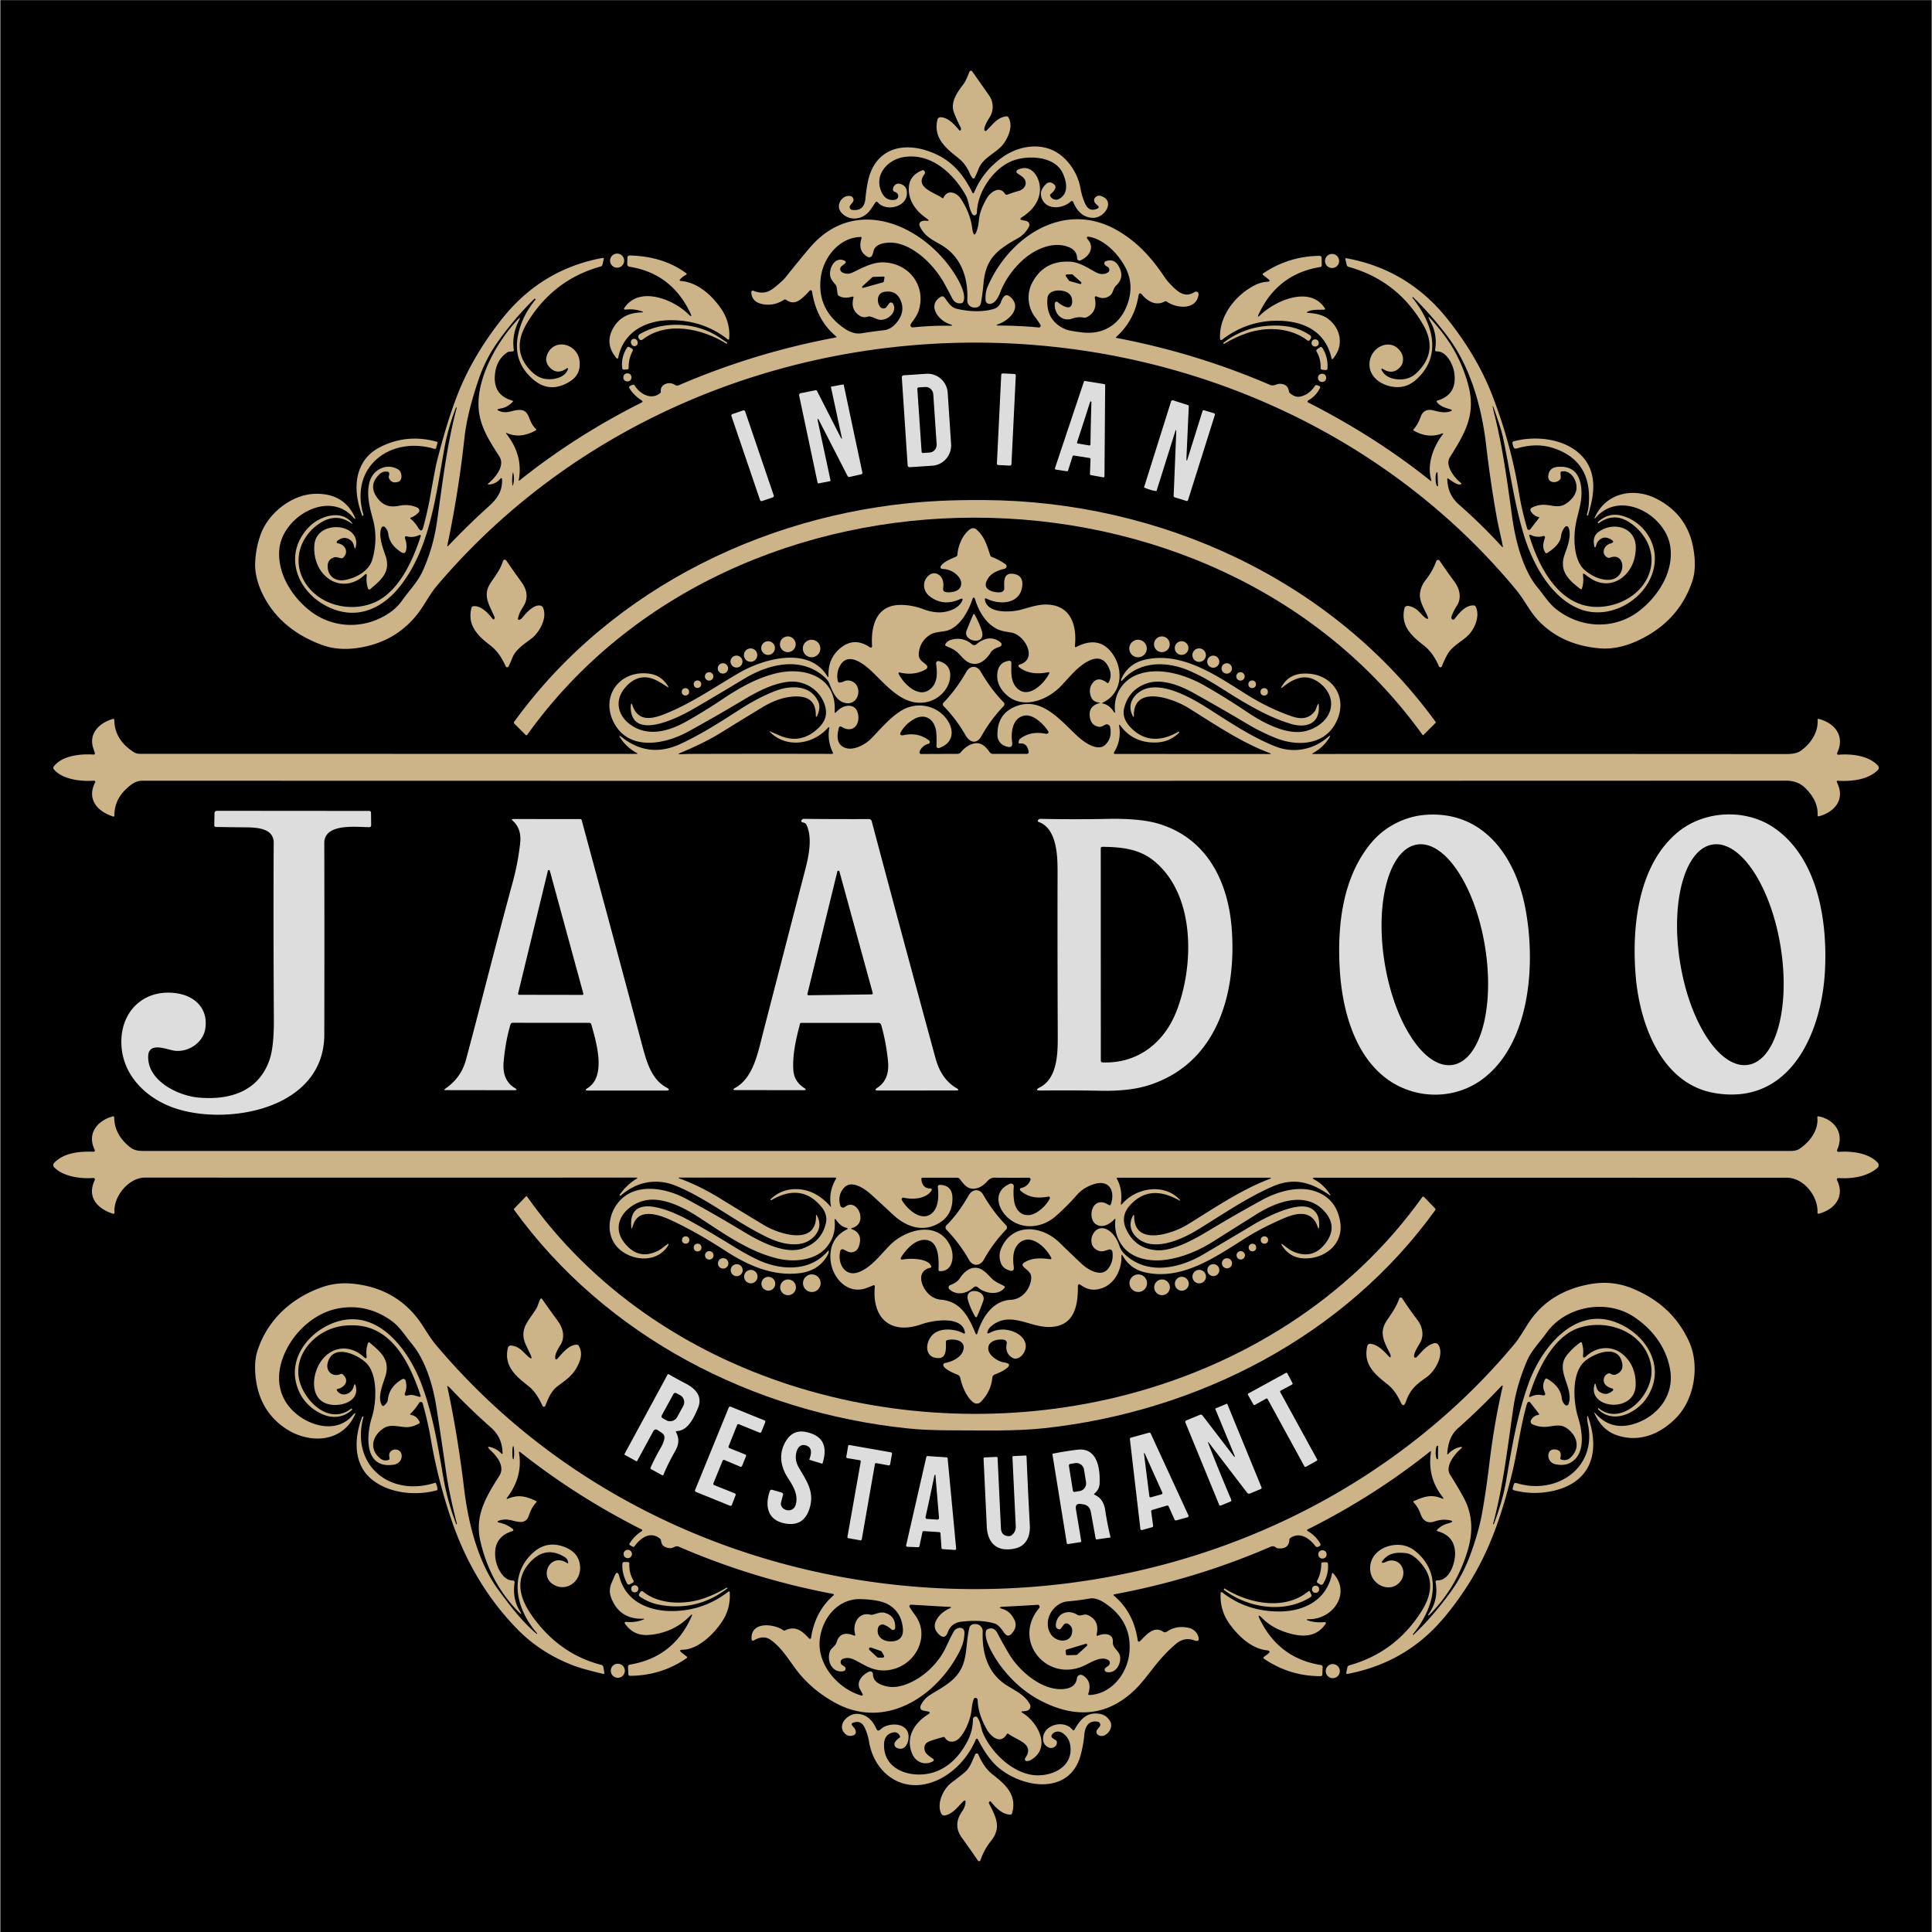 <svg xmlns="http://www.w3.org/2000/svg" viewBox="0 0 960 960"><defs><style>.cls-2,.cls-3{stroke-width:0}.cls-2{fill:#ddd}.cls-3{fill:#ccb488}</style></defs><path id="Layer_1" stroke-width="0" d="M.16.06h959.69V960H.16z" data-name="Layer 1"/><g id="Layer_2" data-name="Layer 2"><path d="M489.11 64.6c.07.33.39.54.72.48.11-.02.22-.08.3-.16 3.16-2.96 5.22-6.56 9.94-7.11.42-.05.75.11.97.48 2.35 3.82.42 9-1.99 12.6-3.46 5.14-10.5 6.99-12.83 13.12a43.38 43.38 0 01-1.96 4.39c-.14.28-.48.39-.76.24-.05-.03-.1-.06-.14-.1-.52-.51-.93-1.13-1.25-1.86-1.35-3.14-3.07-5.86-5.7-7.95-6.31-5.03-12.81-10.1-10.59-19.28.18-.74.87-1.25 1.63-1.21 3.8.2 6.85 3.7 9.21 6.48a.43.43 0 00.73-.14c.16-.45.13-.9-.1-1.34a75.518 75.518 0 01-3.21-7.12c-2.04-5.22 1.43-10.04 4.52-14.13 1.43-1.88 2.21-4.16 3.12-6.35a.794.794 0 011.38-.16c2.72 3.89 5.49 7.84 8.31 11.84 2.35 3.34 2.51 7.52.3 11.02-.83 1.33-2.9 4.7-2.6 6.25z" class="cls-3"/><path d="M483.2 95.83a.419.419 0 00.76-.02c2.92-7.07 7.54-12.89 13.84-17.46 9.12-6.62 22.04-8.22 30.82.07 4.2 3.95 7.2 9.29 8.23 14.98.49 2.79 1.27 5.37 2.33 7.74 1.34 3.03 3.46 3.83 6.36 2.38.35-.17.49-.59.32-.93-.03-.06-.07-.11-.11-.16-.79-.86-1.98-1.45-2.08-2.75-.08-.97.43-1.72 1.54-2.24.53-.24 1.13-.28 1.68-.11 7.53 2.34 2.18 10.82-3.5 10.9-5.12.06-8.31-3.41-10.15-7.92a.686.686 0 00-.89-.38c-.08.03-.15.08-.21.14-4.51 4.15-13.63 4.47-14.88-3.03-.38-2.23 1.21-4.41 2.72-5.77.74-.66 1.8-.81 2.69-.38 1.73.83 2.21 1.92 1.42 3.27-.5.86-1.14 1.59-1.92 2.17-.35.27-.45.61-.3 1.02.58 1.56 2.65 2.34 4.14 1.61 5.27-2.59 4.05-8.77 1.96-13.1-4.11-8.52-17.63-8.85-25.05-5.88-9.48 3.79-17.32 15.55-17.5 25.68 0 .58-.37 1.09-.92 1.28-.57.19-1.02 0-1.36-.55-1.83-3.03-1.64-6.51-3.39-9.56-6.32-11.03-17.25-20.89-30.62-18.79-8.16 1.28-15.19 9.06-10.96 17.67 1.4 2.87 3.59 4.06 6.56 3.55a1.925 1.925 0 00.96-3.34c-.32-.29-.71-.49-1.15-.61-.49-.14-.84-.58-.84-1.1-.02-1.59 1.42-3.26 3.13-2.93 3.18.59 4.2 2.99 3.7 5.9-1.03 6.07-10.69 7.87-14.4 3.33a.704.704 0 00-1-.11.69.69 0 00-.16.18c-.8 1.26-1.66 2.54-2.57 3.82-3.37 4.73-10.34 5.9-14.41 1.14-3.03-3.57.49-8.83 4.52-8.13a1.916 1.916 0 011.18 3.08l-1.18 1.49a1.433 1.433 0 00.94 2.32c4.22.54 6.21-1.64 6.57-5.57.24-2.64.61-5.28 1.11-7.91 3.17-16.58 16.84-20.89 31.55-15.23 10.07 3.86 15.97 10.91 20.54 20.23z" class="cls-3"/><path d="M508.27 109.47c.66.09 1.31.24 1.94.44 1 .34 1.55 1.42 1.21 2.41-.03.09-.07.19-.12.28-1.25 2.39-3.02 4.36-5.38 5.69-10.17 5.74-16.13 9.91-17.23 22.61-.3 3.43-.71 6.58-1.24 9.45-.3 1.65-1.3 2.47-2.98 2.46h-.42c-1.9-.03-3.43-1.58-3.41-3.48v-.13c.54-11.92-3.49-22.13-13.35-27.72-4.21-2.38-8.06-4.31-10.23-9.04-1-2.16 1.38-2.97 3-2.76 1.65.21 1.79-.15.42-1.1-5.37-3.71-9.51-9.16-8.83-15.96.37-3.69 2.55-6.35 6.54-7.97.35-.14.66-.1.95.13.3.25.45.56.47.94 0 .35-.1.68-.31.96-4.97 6.51 5.38 9.08 8.84 11.7.3.23.54.17.7-.17 1.99-4.26 6.47-2.57 8.5.43 2.91 4.29 5.02 9.38 5.67 14.29.63 4.72 1.57 4.79 2.82.19.6-2.2.55-4.74 1.13-6.88.69-2.52 1.86-5.16 3.51-7.92 1.85-3.09 6.35-6.06 8.89-2.04.27.41.78.58 1.24.41 1.89-.7 3.76-1.32 5.61-1.85 3.65-1.03 4.84-4.85 1.46-7.25a55.41 55.41 0 00-2.16-1.48.98.98 0 01-.28-1.35c.09-.14.22-.26.37-.33 6.97-3.53 11.26 3.92 11.15 9.71-.13 6.15-4.06 10.64-8.85 13.73-1.28.83-1.17 1.36.34 1.57z" class="cls-3"/><path d="M742.77 206.69c4.03 16.4 6.22 32.97 8.57 49.96 1.55 11.26 5.19 26.3 12.65 35.25 3.02 3.62 5.49 7.78 9.17 10.71 12.34 9.77 29.21 10.51 41.66.72 9.67-7.62 17-19.82 15.1-31.95-2.43-15.53-24.47-27.98-36.78-14.41-.88.97-1.04.87-.48-.32 5.7-12.04 19.43-14.41 30.32-8.88 10.23 5.2 16.36 13.35 18.38 24.45 1.21 6.59 1.03 12.18-.53 16.78-3.71 10.91-10.42 19.43-20.11 25.56-7.69 4.85-16.63 8.37-25.87 7.59-12.28-1.05-22.27-5.47-29.95-13.27-4.67-4.74-7.23-10.56-11.42-15.64-30.11-36.53-68.41-66.12-110.94-86.84-142.63-69.51-321.88-37.47-425.42 84.63-3.7 4.37-6.11 9.43-9.34 13.64-7.15 9.33-16.73 15.03-28.71 17.09-7.04 1.21-13.37.79-18.99-1.26-9-3.29-16.34-8.02-22.04-14.2-6.22-6.77-11.66-17.12-11.25-26.75.21-4.97 1.14-9.68 2.79-14.14 3.91-10.61 15.54-19.82 27.21-20.04 9.13-.17 15.54 3.48 19.21 10.95.91 1.86.66 2.03-.73.5-12.26-13.4-35.06.12-36.48 16.2-1.01 11.35 5.6 22.46 14.22 29.67 11.63 9.74 27.66 10.35 40.22 2.03 2.64-1.75 4.87-3.91 6.69-6.48 3.51-4.97 7.57-8.9 10.17-14.63 3.46-7.64 5.8-15.75 7.03-24.32 2.71-18.81 4.83-37.82 9.8-56.55.03-.13-.02-.21-.14-.25-.13-.04-.21 0-.27.12-2.59 6.83-4.44 13.29-5.56 19.39-4.29 23.33-7 49.95-21.99 69.07-9.24 11.78-22.31 17.43-36.55 10.18-15.44-7.87-21.9-26.49-8.47-39.78 4.79-4.75 15.07-8.43 20.6-2.08.9 1.03.78 1.16-.35.39-4.8-3.29-9.82-3.27-15.06.08-10.24 6.53-14.32 19.48-7.16 30.2 7.15 10.74 22.01 14.22 33.6 9.5 12.29-5.01 19.46-20.59 23.5-33.21a.432.432 0 00-.59-.52c-2.27 1.04-4.4 1.26-6.39.65a.695.695 0 00-.88.45c-.05.15-.04.32.01.47.75 2 .95 3.95.6 5.86-.3 1.6-1.14 1.96-2.51 1.09-3.81-2.44-5.93-5.44-6.37-9-.17-1.42-.76-2.54-1.79-3.51a.963.963 0 00-1.54.29c-1.81 3.82.65 10.19 1.99 14.15 2.68 7.93-2.31 11.98-7.65 16.47-.29.25-.72.21-.97-.08a.755.755 0 01-.13-.23c-.66-2.03-.87-4.09-.65-6.19.12-1.18-.25-1.36-1.1-.53-4.5 4.36-11.08 5.73-16.5 2.67-6.13-3.48-8.94-10.6-8.4-17.56 1.01-12.93 23.49-11.06 20.54 1.03-.21.89-.44.89-.69.01-.31-1.09-.58-2.33-1.44-3.1-2.23-1.99-4.6-1.97-7.1.08-.27.22-.32.61-.1.89.1.13.25.21.41.23 3.54.48 5.7 4.23 2.75 7.08-.3.28-.65.39-1.05.32-1.11-.18-2.27-.76-3.4-.43-2.21.64-3.32 2.13-3.31 4.45.02 4.87 3.81 7.65 8.52 6.83 5.63-.99 12.04-4.52 13.66-10.15 1.98-6.86 2.07-13.57.29-20.13-1.64-6.04-3.21-11.88-1.74-18.09 1.56-6.52 8.59-10.08 14.38-6.54 1.82 1.12 2.33 5.24.04 6.06-2.14.77-3.68.21-4.63-1.66-.19-.39-.22-.79-.08-1.21.13-.38.18-.77.16-1.18-.03-.53-.31-.84-.84-.93-1.51-.24-2.82.15-3.92 1.17-4.02 3.77-4.32 7.84-.89 12.21 2.82 3.6 6.15 4.43 10.55 3.55 3.36-.67 6.42-.35 9.19.97.76.36 1.08 1.27.71 2.03-.07.15-.17.3-.29.42-1.06 1.07-2.3 1.88-3.7 2.44-.44.17-.48.4-.1.7 1.33 1.03 2.57 2.51 3.72 4.42 1.09 1.81 1.92 1.69 2.48-.34 1.45-5.35 2.63-10.56 3.52-15.61 1.57-8.87 2.55-14.16 2.97-15.85 3.14-12.74 6.52-23.87 10.14-33.4 4.98-13.07 12.42-25.89 22.32-38.44 13.08-16.57 29.77-26.73 50.05-30.46.58-.1.79.13.65.69l-.65 2.7c-.1.43-.37.7-.8.82-15.77 4.37-27.98 13.74-36.64 28.09-5.47 9.07-4.78 17.06 2.07 23.96 2.18 2.19 4.53 3.47 7.07 3.84 4.04.59 9.83-.6 11.23-4.94a.366.366 0 00-.24-.44.358.358 0 00-.3.05c-3.08 2.24-5.81 2.22-8.21-.06-2.26-2.14-2.69-4.6-1.31-7.38 3.8-7.6 14.42-4.47 15.68 3.21.79 4.8-.83 8.43-4.85 10.9-6.48 3.97-12.45 3.66-17.9-.94-7.05-5.95-9.59-13.5-7.61-22.66 1.33-6.16 4.21-11.91 8.65-17.25.03-.04.03-.07 0-.1l-.22-.2a.284.284 0 00-.4 0c-6.23 6.01-12.21 13.01-17.94 21-4.23 5.9-7.51 12.3-9.83 19.2-3.78 11.2-6.11 20.79-6.98 28.78-1.97 18.17-4.8 35.97-8.49 53.4-.15.7.03.79.52.28 6.57-6.92 13.22-13.4 19.95-19.46 4.44-4 6.81-7.64 6.71-13.28-.02-.98-.36-1.1-1.01-.37-1.43 1.62-3.22 2.53-5.36 2.71-.82.07-.91-.16-.28-.69 3.34-2.79 8.16-8.63 5.38-13.08-4.97-7.93-9.97-15.1-10.42-24.81-.7-15.02 9.41-32.61 19.35-43.25 1.29-1.39 1.51-1.24.66.45-2.35 4.67-3.19 9.47-2.51 14.41.07.51-.16.79-.68.83l-1.42.11a2.3 2.3 0 00-1.05.35c-3.45 2.27-5.48 5.65-6.1 10.14-1.01 7.37 1.86 11.99 8.6 13.85.19.05.3.25.24.44-.02.06-.05.11-.09.16-1.82 1.87-3.77 2.96-5.84 3.28-2.27.35-2.31.86-.12 1.55 1.49.47 3.19.44 5.11-.09 10.42-2.87 7.25 3.85 12.31 8.73.31.3.27.56-.11.78-5.04 2.78-9.76 3.23-14.15 1.34-.62-.27-.72-.14-.3.4 5.56 7.12 7.58 14.74 6.07 22.86-.07.41.05.49.38.23 18.62-14.88 38.89-27.81 60.82-38.79.25-.12.35-.42.23-.66a.484.484 0 00-.19-.21c-2.62-1.65-4.68-3.68-6.19-6.08-.35-.56-.23-.99.37-1.28l.82-.41c.61-.3 1.1-.16 1.47.42 2.54 3.98 7.96 7.19 12.46 3.71.32-.24.46-.57.42-.97-.37-3.71 4.34-5.05 6.9-3.29.66.46 1.37.53 2.12.21a365.227 365.227 0 0178.05-23.72c.15-.03.25-.18.22-.32a.226.226 0 00-.1-.15c-6.56-5.38-10.57-12.83-12.04-22.36a.706.706 0 00-.81-.6.74.74 0 00-.44.24 33.246 33.246 0 01-4.39 4.21c-2.43 1.94-4.85 2.04-7.25.3-.34-.25-.69-.26-1.04-.03-3.24 2.07-6.63 2.82-10.15 2.26-3.94-.63-5.98-2.64-6.1-6.05-.02-.4.29-.74.7-.76.11 0 .21.01.31.05 3.83 1.52 6.88 1.26 10.21-1.38 2.83-2.24 4.76-4 5.77-5.27 6.53-8.12 10.82-13.33 12.87-15.63 23.41-26.19 57.94-8.91 72.38 15.9 1.62 2.77 4.74 8.91 3.01 11.98-.19.34-.48.54-.86.6-2.07.32-3.62-.53-4.64-2.54-1.31-2.61-2.63-5.09-3.95-7.46-4.75-8.54-14.19-18.17-24.07-19.89-3.28-.58-10.09-.25-11 4.01-.16.72-.38 1.41-.66 2.09a1.6 1.6 0 01-2.11.84c-.06-.02-.11-.05-.16-.08-3.4-1.93-4.41-5.03-3.02-9.3.08-.24-.05-.5-.3-.57-.05-.02-.1-.02-.16-.02-10.72.28-18.61 10.29-19.82 20.31-1.23 10.08 2.34 18.21 10.71 24.4 2.79 2.07 5.98 3.73 9.55 3.16 3.94-.63 7.65-1.14 11.12-1.52 2.33-.25 4.42-1.5 6.28-3.74 3.14-3.77 3.73-7.64 1.78-11.63-1.52-3.13-4.19-4.35-8.01-3.67-3.54.63-3.73 5.18-1.84 7.5.69.85 1.94.97 2.8.28.13-.11.25-.23.35-.37l1.22-1.68c.38-.52 1.1-.64 1.62-.26.13.1.24.22.33.36 2.6 4.5-3.77 9.57-8.08 7.61-1.07-.49-2.13-.89-3.18-1.18a1.96 1.96 0 00-1.15.01c-1.55.49-2.92.35-4.1-.4-3.14-1.99-4.19-4.95-3.17-8.9.14-.57-.07-.77-.63-.61-2.19.63-4.47.8-6.5-.34-.42-.23-.66-.58-.73-1.05l-.5-3.4c-.05-.36-.19-.7-.41-.99-1.15-1.51-2.49-2.69-2.79-4.71-.58-3.95 2.61-9.84 7.36-7.26.35.19.49.63.3.98-.05.09-.11.16-.19.22l-1.78 1.41c-.78.62-.92 1.76-.3 2.55.15.19.34.35.56.47 1.71.92 3.45.96 5.22.11 4.76-2.29 9.93-5.19 15.35-5.03 12.46.4 21.11 11.25 17.63 23.54-.73 2.62-2.51 4.85-4.05 7.08-.34.49-.22 1.16.27 1.5.21.15.47.22.73.19 6.5-.64 12.51-.91 18.01-.81 1.99.04 2.04-.25.16-.86-5.3-1.72-11.32-9.26-4.29-13.55.59-.37 1.37-.23 1.79.32 1.71 2.19 3.13 4.91 5.92 5.6 5.68 1.41 12.8 1.85 18.56.14 1.79-.52 3.05-1.76 3.75-3.71 1.32-3.65 3.15-4.08 5.48-1.31 4.36 5.2-2.06 10.85-6.74 12.51-1.41.51-1.37.76.13.76 6.53.01 13.12.33 19.78.95a.886.886 0 00.83-1.35c-.81-1.3-1.68-2.55-2.61-3.77-3.71-4.82-4.26-11.52-1.65-16.73 3.85-7.66 10.15-11.27 18.91-10.85 4.67.22 8.75 3.02 12.81 5.22 2.13 1.15 4.12 1.23 5.95.24a1.63 1.63 0 00-.06-2.89c-.52-.25-.95-.58-1.31-1a1.125 1.125 0 01.48-1.81c2.63-.91 4.66-.23 6.09 2.04 2.4 3.82 2.09 7.15-.92 9.99-1.66 1.57-1.48 3.73-2.97 4.94-1.96 1.6-4.23 1.78-6.8.54a.634.634 0 00-.9.71c1.02 4.55-.3 7.74-3.96 9.59-.47.24-1 .31-1.51.22-1.92-.35-3.77-.2-5.56.44-5.2 1.88-9.29-2.35-8.84-7.54.04-.49.47-.85.96-.81.2.02.38.1.53.23 1.14 1.03 2.41 1.81 3.82 2.31 1.95.72 3.05.04 3.31-2.02 0-.09.01-.18.02-.28.1-2.24-.73-3.86-2.47-4.85-2.75-1.56-9.46-1.58-9.82 2.91-.61 7.39 2.34 12.51 8.87 15.37 1.33.58 4.2 1.13 8.6 1.63 10.37 1.18 18.67-4.06 22.25-13.98 2.21-6.13 2.04-11.91-.49-17.32-3.21-6.85-10.4-14.64-18.17-16.17-1.64-.32-1.92.16-.84 1.44 3.37 4 .27 8.52-3.82 10.22a1.202 1.202 0 01-1.67-1.1c-.04-2.44-1.3-4.22-3.78-5.34-6.8-3.03-14.79-.1-20.6 4.14-5.53 4.04-11.07 10.99-13.71 17.96-.9 2.39-2.67 6.19-5.68 5.92a1.84 1.84 0 01-1.68-1.68c-.2-2.52.13-4.79.99-6.8 10.66-24.89 38.29-43.5 64.93-27.73 9.78 5.78 16.72 13.51 23.02 22.98.9 1.37 2.26 2.94 4.08 4.73 3.37 3.34 6.59 5.36 10.86 2.62.58-.37 1.36-.2 1.73.38.16.25.22.54.19.83-.96 7.95-11.04 6.98-15.77 3.58-.35-.25-.71-.27-1.07-.07-4.17 2.3-8.29.07-11.1-3.24-1.03-1.23-1.67-1.05-1.93.53-1.34 8.12-5.03 14.91-11.05 20.35-.11.1-.13.26-.03.37.04.05.1.08.16.09 26.34 5.01 51.73 12.76 76.15 23.28 2.23.96 3.23-.59 5.34-.47 2.47.13 3.86 1.37 4.2 3.7.05.35.22.67.49.9 1.76 1.56 3.51 2.13 5.25 1.72 2.94-.69 5.31-2.43 7.11-5.2.32-.49.76-.63 1.31-.4l1.03.43c.3.12.44.47.32.77 0 .02-.01.03-.02.05-1.34 2.73-3.32 4.83-5.94 6.3-.27.15-.37.5-.22.77.05.1.14.18.24.23 21.46 10.93 41.88 23.76 60.68 38.81.5.4.66.29.48-.32-2.29-7.49 1.04-16.62 5.57-22.4.55-.72.41-.92-.44-.6-4.5 1.67-9.11 1.17-13.81-1.49-.3-.17-.34-.39-.11-.65 1.48-1.68 2.69-3.84 3.64-6.47 1.02-2.83 3.42-3.68 6.2-2.96 2.64.69 5.6 1.43 8.26.53 1.2-.41 1.19-.78-.02-1.13-2.39-.68-4.96-1.42-6.46-3.53-.25-.36-.17-.61.25-.73 6.82-2.06 9.57-6.86 8.25-14.41-.69-3.93-4.02-10.34-8.72-10.03a.662.662 0 01-.7-.63v-.14c.82-4.88.11-9.76-2.29-13.95-.35-.61-.63-1.24-.84-1.89-.22-.66-.1-.73.37-.22 2.61 2.89 4.92 5.64 6.91 8.26 5.63 7.4 9.7 15.67 12.21 24.82 4.16 15.1-1.44 24.24-9.07 36.47-2.52 4.04 2.44 10.17 5.39 12.51.52.41.47.71-.18.87-1.03.27-3.02-.72-5.98-2.96a.3.3 0 00-.48.24c.21 5.17 1.84 9.24 5.84 12.75 7.61 6.69 14.66 13.6 21.15 20.73.54.6.73.5.58-.29-.87-4.55-2.08-9.17-2.92-13.82-2.07-11.42-3.85-23.56-5.36-36.42-2.18-18.69-7.76-38.74-19.28-53.97-5.32-7.03-10.96-13.44-16.9-19.25-.11-.11-.23-.11-.34-.01-.11.11-.12.22-.03.33 9.55 11.86 15.3 28.28 2 40.43-2.56 2.34-5.34 3.62-8.33 3.84-7.49.55-16.01-4.41-14.98-12.56 1-7.86 11.04-12.15 15.66-4.61 1.3 2.1 1.3 5.2-.33 7.09-2.41 2.8-5.27 3.21-8.58 1.23-.9-.54-1.12-.34-.66.61 1.89 3.85 6.99 4.86 10.91 4.34 2.44-.32 4.64-1.43 6.58-3.33 7.12-6.98 8.13-14.89 3.01-23.73-8.48-14.63-20.82-24.21-37.02-28.75-.52-.15-.84-.48-.96-1.01l-.65-2.74c-.1-.44.07-.61.51-.53 20.72 3.77 37.44 14.13 50.23 30.23 9.81 12.35 17.18 24.87 22.11 37.55 6.19 15.93 10.63 32.08 13.34 48.46a146.56 146.56 0 004.16 18.11.885.885 0 001.55.29l4.26-5.54c.24-.3.16-.49-.22-.56-1.4-.27-2.59-1.08-3.58-2.45-.72-1-.52-1.78.59-2.31 2.3-1.11 4.77-1.49 7.4-1.16 3 .39 5.97 1.3 8.8-.39 2.82-1.68 5.56-4.58 5.7-8.05.17-3.85-2.76-8.97-7.3-8.27-.47.07-.69.34-.66.81l.11 2.24c.01.3-.08.6-.27.84-1.84 2.34-6.27 1.89-5.94-1.61.27-2.81 1.88-4.33 4.84-4.54 6.42-.47 10.21 2.52 11.35 8.96 1.2 6.73-1.01 12.37-2.33 18.57-1.48 6.95-1.53 19.04 4.52 23.99 3.38 2.76 6.81 4.29 10.28 4.6 10.79.95 10.3-14.25 1.99-10.99-.42.16-.83.14-1.23-.08-3.4-1.87-1.73-6.08 1.44-6.93 1.76-.47 1.85-1.17.27-2.08-2.61-1.51-4.83-1.07-6.64 1.33-.51.66-.54 1.57-.91 2.28-.27.54-.48.52-.63-.07-.79-3.22-.13-5.61 1.99-7.19 7.22-5.38 18.83-2.64 18.56 8.11-.1 4.22-1.23 7.88-3.37 10.96-4.27 6.18-11.79 8.4-18.45 4.35a35.19 35.19 0 01-3.79-2.68.39.39 0 00-.56.06c-.07.09-.11.21-.09.32.35 2.46.2 4.73-.45 6.81-.17.55-.48.65-.93.3-6.02-4.63-10.68-9.07-7.57-17.45 1.37-3.73 3.38-9.27 1.77-13.03-.22-.52-.83-.77-1.35-.54-.15.06-.28.16-.39.29a8.685 8.685 0 00-1.98 4.66c-.42 3.6-3.95 6.4-6.85 8.24-.36.23-.67.17-.92-.18-1.66-2.26-1.02-4.89-.21-7.4a.671.671 0 00-.44-.84.649.649 0 00-.39 0c-2.17.66-4.3.45-6.4-.61-.2-.09-.44-.02-.53.18-.05.09-.05.19-.02.29 5.53 18.24 17.64 39.87 40.56 34.57 9.78-2.25 18.55-9.55 20.01-19.78 1.24-8.67-3.79-16.89-10.86-21.48-5.13-3.34-10.18-3.2-15.14.42-.16.11-.3.08-.41-.08l-.17-.24s-.01-.07.02-.1c3.54-3.31 7.47-4.41 11.77-3.3 10.05 2.58 17.18 12.18 16.58 22.49-.99 17.23-20.76 30.11-36.91 24.06-14.68-5.49-23.99-22.82-28.38-37.71-4.74-16.05-6.67-31.41-10.1-47.51-.81-3.8-2.19-7.65-3.32-11.04-2.15-6.46-2.41-6.38-.79.23zm-211.59-67.24c.07.1.18.18.3.21l5.14 1.45c.29.09.6-.08.69-.37a.55.55 0 00-.16-.57l-4.17-3.75a.533.533 0 00-.4-.14l-2.52.12c-.31.02-.54.28-.52.58 0 .11.04.21.1.29l1.55 2.18zm-97.37-1.86c-.11 0-.21.04-.29.11l-5.01 4.57c-.19.17-.21.45-.04.64.12.13.3.19.47.13l9.86-2.76c.17-.05.29-.18.32-.35l.38-1.98a.446.446 0 00-.37-.52h-.08l-5.24.17zm280.72 104l-.24-6.89s0-.01-.01-.01h-.25c-.44.02-.74 1.53-.68 3.37v.25c.07 1.84.48 3.32.92 3.3h.25l.01-.02zm-459.97-1.08c.1 1.05.27 1.06.5.02.4-1.82.42-3.52.08-5.11-.18-.83-.32-.82-.43.02-.24 1.81-.29 3.5-.14 5.06z" class="cls-3"/><circle cx="306.64" cy="129.51" r="3.51" class="cls-3"/><circle cx="661.9" cy="129.68" r="3.51" class="cls-3"/><path d="M342.05 156.09c1.54 1.52 1.84 1.31.91-.64-6.2-13.03-16.22-20.66-30.04-22.89-.86-.13-1.27-.63-1.25-1.51l.07-2.83c.02-.87.47-1.3 1.34-1.27 11.09.31 20.38 3.25 27.86 8.81.39.3.37.56-.07.79-1.14.59-2.16 1.38-3.03 2.37a.42.42 0 00.02.58c.07.06.16.1.25.11 8.05.51 14.94 6.52 19.58 12.88 3.6 4.92 5.13 10.22 4.62 15.9-.02.23-.21.39-.44.38a.36.36 0 01-.22-.09c-7.8-6.21-16.96-9.4-27.46-9.58-12.88-.23-24.44 5.51-27.02 18.74-.04.23-.27.39-.51.34a.48.48 0 01-.25-.14c-3.95-4.61-4.63-9.41-2.04-14.42 2.8-5.4 7.54-8.19 14.22-8.37 1.24-.03 1.27-.24.1-.64-2.42-.83-5.13-1.08-8.12-.76a.469.469 0 01-.51-.41c-.01-.1.02-.21.08-.29 7.44-11.42 24.61-4.31 31.91 2.97zm307.85-.63c4.35.27 7.6 1.2 9.77 2.78 6.7 4.89 8.34 13.69 2.52 20.13-.12.13-.31.13-.44.02a.26.26 0 01-.09-.16c-2.87-13.64-14.03-18.95-27.4-18.86-9.96.07-18.98 3.23-27.08 9.48a.575.575 0 01-.93-.42c-.7-11.57 7.94-22.14 17.67-26.91 1.75-.86 3.71-1.37 5.89-1.53 1.27-.09 1.4-.52.39-1.31l-2.61-2.04a.467.467 0 01-.09-.66c.03-.04.07-.07.11-.1 8.49-5.74 17.88-8.65 28.16-8.75.51 0 .93.4.94.92l.07 3.73c0 .52-.24.82-.75.9-14.16 2.3-24.34 10.08-30.55 23.35-.72 1.54-.47 1.72.75.54 7.42-7.18 24.72-14.86 32.11-3.34.13.19.08.45-.12.58-.07.04-.14.07-.23.07-2.49.07-6.12-.2-8.24 1.02-.57.33-.52.52.13.55z" class="cls-3"/><path d="M361.06 170.83c-12.45-7.78-29.8-11.28-41.57-2.24-.8.61-1.47.5-2.02-.34-.07-.1-.12-.21-.17-.31-.36-.83-.16-1.47.62-1.93 11.64-6.93 28.68-5.89 39.71 1.78 1.15.8 2.37 1.62 3.64 2.45.11.07.13.16.07.28l-.16.28c-.04.06-.08.07-.13.03zm288.52-1.74c-8.5-6.44-20.41-6.85-30.1-3.52-3.88 1.34-7.63 3.11-11.27 5.32-.04.03-.08.02-.1-.02l-.17-.23c-.1-.16-.08-.29.07-.4 7.88-6.06 17.13-8.87 27.74-8.43 5.94.25 11.04 1.86 15.28 4.84.49.34.62 1.01.3 1.52l-.45.7c-.35.54-.78.62-1.3.23z" class="cls-3"/><ellipse cx="315.18" cy="170.17" class="cls-3" rx="1.66" ry="1.85" transform="rotate(-23.2 315.196 170.173)"/><circle cx="653.49" cy="170.41" r="1.79" class="cls-3"/><path d="M312.72 172.45l1.28.78c.49.29.61.69.34 1.2-1.37 2.61-2.03 5.37-1.96 8.28.01.53-.24.82-.78.85l-1.54.11a.844.844 0 01-.89-.73c-.42-3.71.39-7.12 2.45-10.24.28-.43.64-.51 1.09-.24zm345.95 11.43l-1.61-.16c-.59-.06-.87-.38-.85-.97.1-2.89-.56-5.56-1.98-8.02-.29-.49-.2-.9.28-1.21l1.36-.9c.51-.33.92-.24 1.24.28 1.94 3.15 2.77 6.55 2.49 10.2-.04.58-.35.83-.93.78z" class="cls-3"/><circle cx="311.75" cy="187.52" r="2.02" class="cls-3"/><rect width="45.58" height="7.24" x="477.26" y="204.83" class="cls-2" rx=".7" ry=".7" transform="rotate(-87.2 500.05 208.45)"/><path d="M448.12 187.51c-.04-.53.36-.99.89-1.03l11.26-.74c5.5-.37 10.27 3.87 10.64 9.46l1.68 25.41c.37 5.59-3.79 10.42-9.29 10.79l-11.26.74a.963.963 0 01-1.03-.89l-2.9-43.73zm7.69 5.71l2.13 31.24c.02.37.34.66.72.63l3.23-.22c2.1-.14 3.68-2.01 3.53-4.17l-1.68-24.75c-.15-2.17-1.97-3.81-4.06-3.67l-3.24.22c-.37.03-.65.35-.62.72z" class="cls-2"/><circle cx="656.94" cy="187.75" r="2.04" class="cls-3"/><path d="M532.97 226.68l-2.25 7.12c-.08.25-.33.4-.59.37l-5.5-.85a.531.531 0 01-.44-.61c0-.03.01-.06.02-.09l14.37-42.96c.08-.25.33-.4.59-.35l9.53 1.56c.26.04.46.27.45.53l-.34 45.26c0 .29-.24.53-.54.53h-.08l-6.15-1.11a.53.53 0 01-.44-.54l.27-7.42c0-.27-.19-.5-.45-.54l-7.86-1.25a.538.538 0 00-.59.37zm8.14-5.36c.49.08.73-.13.74-.62.1-7.11.26-14.08.47-20.92a.34.34 0 00-.19-.32c-.04-.01-.07-.02-.11-.01-.19.04-.32.15-.38.34-2.1 6.65-4.25 13.31-6.47 19.99-.08.25.06.51.3.58.02 0 .04.01.06.01l5.57.94zm-133.9-11.97c-.94-1.85-1.2-1.76-.76.27l6.21 29c.04.22-.1.43-.32.48l-5.53 1.09a.478.478 0 01-.56-.38l-9.16-43.27a.968.968 0 01.74-1.16l7.3-1.45c.4-.08.69.06.89.43l11.57 22.7c.71 1.38.9 1.31.58-.21l-5.25-24.38c-.05-.23.04-.36.28-.4l5.75-1.03c.16-.03.26.04.3.2l9.24 43.54c.1.5-.1.81-.6.92l-5.64 1.27c-.52.12-.91-.06-1.15-.54l-13.89-27.08zm182.35 18.18c-.07 1.75.15 1.79.66.11l7.28-23.29c.13-.44.42-.6.86-.47l4.79 1.43c.39.11.61.52.49.91v.02l-13.33 42.31c-.09.3-.42.47-.72.38h-.01l-5.75-1.76c-.45-.14-.66-.44-.64-.91l1.27-31.36c.07-1.61-.14-1.64-.62-.1l-9.14 29.08c-.02.08-.07.12-.16.11-1.47-.12-3.44-.68-5.91-1.68-.13-.04-.17-.13-.12-.27l13.39-42.59c.13-.42.58-.65 1-.52l7.45 2.39c.22.08.37.29.35.52l-1.16 25.68z" class="cls-2"/><rect width="7.18" height="45.65" x="370.37" y="203.63" class="cls-2" rx=".73" ry=".73" transform="rotate(-18.8 373.94 226.46)"/><path d="M179.04 253.5c-3.86-11.9-2.35-25.06 9.68-31.26 8.87-4.58 18.28-5.5 28.22-2.78.39.1.53.35.42.75l-.66 2.38c-.11.41-.37.56-.79.44-21.85-6.54-42.45 8.75-35.33 32.78.05.2-.06.4-.24.45l-.28.09c-.05.02-.08 0-.1-.04-.3-.92-.61-1.86-.92-2.81zm609.45 2.3c.52-1.79.86-3.65 1-5.58 1.03-14.31-4.95-23.54-17.95-27.68-5.54-1.76-11.56-1.64-18.06.34-.63.18-1.29-.17-1.47-.79v-.02l-.45-1.59c-.19-.66.04-1.07.71-1.24 9.88-2.58 22-1.54 30.19 4.26 8.27 5.85 10.99 14.78 8.16 26.77-.46 1.94-.97 3.91-1.54 5.91 0 .03-.02.04-.04.03l-.34-.09c-.17-.04-.23-.14-.19-.32zm-81.61 109.41c-103.21-143.83-341.76-144.11-444.9-.1-.24.34-.51.36-.81.07l-5.54-5.56c-.32-.33-.35-.69-.08-1.06 48.77-67.36 129.08-105.6 211.15-109.67 6.47-.32 13.98-.46 22.55-.41 87.23.53 172.84 39.63 224.13 110.27.1.14.09.27-.03.4l-6.06 6.1c-.11.11-.28.11-.39 0l-.03-.03z" class="cls-3"/><path d="M546.2 349.12c-2.19-.24-3.58-1.3-4.2-3.18-.87-2.69-.46-5 1.24-6.94 1.73-1.99 4.08-1.86 7.02.38.16.12.39.08.52-.08 0-.01.02-.03.03-.04 1.18-2.09 1.38-4.22.59-6.38-2.16-5.9-6.08-7.15-11.77-3.75-5.07 3.02-8.69 7.95-12.78 12.09-7 7.08-19.4 11.57-27.39 3.44-3.04-3.11-4.33-6.55-3.86-10.32.44-3.45 2.29-5.44 5.56-5.97.92-.16 1.38.24 1.38 1.17.01 4.04-.5 8.38 2.24 11.75 5.56 6.84 13.95-1.34 16.59-6.7a.424.424 0 00-.47-.59c-5.04 1.06-10.44.81-14.58-2.56a.712.712 0 01-.1-1c.09-.11.21-.19.35-.23 9.39-2.6 2.64-15-4.36-15.96a50.15 50.15 0 01-3.7-.65c-7.14-1.54-11.85-8.73-13.86-15.41-.52-1.71-1.06-1.71-1.62-.02-2.05 6.12-6.68 14.13-13.26 15.37-2.72.51-5.54.51-7.78 1.97-3.18 2.07-4.99 5.01-5.42 8.81-.4 3.64 1.79 4.22 3.82 6.18a1.268 1.268 0 01-.24 2.01c-3.88 2.28-8.26 2.82-13.14 1.63a.437.437 0 00-.53.31c-.03.1-.02.21.03.3 2.28 4.73 9.17 11.67 14.68 8.38 4.78-2.87 4.66-8.33 3.94-13.35-.09-.63.34-1.21.97-1.31.16-.02.33-.01.49.03 4.41 1.31 6.21 4.34 5.37 9.09-.9 5.12-5.4 9.62-10.45 11-12.57 3.42-21.17-8.45-29.21-15.78-3.39-3.09-10.72-8.74-14.63-2.49-1.54 2.46-1.99 5.19-1.35 8.18.08.4.45.68.85.65.76-.04 1.51-.24 2.24-.6 2.13-1.05 4.82-.07 6.09 1.76 2.55 3.65.13 9.82-5.02 9.08-4.87-.71-6.79-5.74-8.34-9.65-.42-1.07-1.09-2.03-1.99-2.89-11.57-10.89-27.77-7.19-40.33.4-8.76 5.29-17.04 10.21-24.86 14.76-6.51 3.79-28.82 15.71-31.36 1.82-.2-1.1-.25-2.16-.16-3.19.13-1.33.41-1.36.84-.1 2.8 8.13 9.52 6.8 15.79 4.34 13.28-5.2 25.39-13.73 37.48-20.7 11.97-6.89 34.34-13.14 43.46 1.74.47.77.69.71.66-.19-.18-5.57 1.69-10.05 5.61-13.44 4.68-4.05 9.68-4.26 15-.62.31.21.73.13.94-.18.08-.12.12-.27.11-.42-.65-9.93 1.99-20.44 14.12-20.49 3.76-.01 7.54.69 11.35 2.12 2.9 1.09 5.63 1.61 8.18 1.58 3.91-.04 9.15-1.76 11-5.48.64-1.3.3-1.65-1.02-1.06-5.51 2.49-10.51 2.02-14.99-1.42-3.58-2.72-3.85-7.85-.16-10.62 2.64-1.97 5.79-.19 6.62 2.6.35 1.2.43 2.47.22 3.81-.21 1.31.35 2.02 1.66 2.15 1.41.13 2.78 0 4.12-.4 3.74-1.11 4.06-4.85 1.68-7.51-2.04-2.3-4.69-3.53-7.94-3.67a.874.874 0 01-.84-.91c0-.15.05-.3.13-.43 1.43-2.29 5.14-3.64 7.56-4.72.43-.19.71-.6.74-1.06.24-4.24 2.52-9.99 6.35-12.65.94-.66 2.2-.59 3.07.17 4.08 3.57 5.17 7.81 6.88 12.89.13.37.41.67.78.8 2.42.88 4.7 2.1 6.83 3.65.54.39.65 1.15.26 1.69-.16.22-.39.38-.66.45-4.01 1.07-7.6 2.39-9.2 6.61-1.65 4.33 4.75 5.56 7.4 5.06.91-.17 1.57-.98 1.54-1.9-.07-3.05-.54-7.66 4.1-7.23 3.53.33 5.15 2.27 4.86 5.8-.79 9.42-11.32 9.88-17.96 6.46a.456.456 0 00-.61.19c-.04.08-.06.17-.04.26 1.02 7.34 13.13 6.47 18.15 5.09 5.04-1.37 9.63-3.12 15.06-2.29 10.21 1.54 12.5 11.32 11.55 20.29-.07.66.19.83.76.53 6.39-3.28 12.62-3.42 17.36 2.69 6.27 8.07 5.64 20.4-4.44 25.08-.34.16-.32.27.04.34 2.22.43 4.09 1.8 5.59 4.12.49.77.69.7.6-.21-.8-7.73 3.29-15 10.66-18.03 10.69-4.37 24.06-.32 33.82 5.24 7.01 3.99 14.06 8.37 21.14 13.13 7.39 4.97 18.9 11.37 28.15 9.67 6.11-1.13 12.77-5.71 13.55-12.41.69-5.82-3.42-10.97-8.39-13.38-5.6-2.7-10.9.06-15.45 3.67-.96.78-1.13.63-.5-.43 2.21-3.74 5.47-5.78 9.78-6.15 14.62-1.24 24.2 11.76 16.56 25.13-6.1 10.64-19.28 10.86-29.3 6.89-4.9-1.96-9.63-4.29-14.17-7-8.56-5.1-17.58-10.29-27.05-15.57-6.72-3.75-15.66-7.13-22.94-4.65-5.93 2.02-9.69 6.06-11.27 12.13-1.33 5.08 1.94 9.11 5.69 12.03 6.58 5.12 14.44 3.85 21.2-.12.1-.07.2-.07.3 0 .21.13.24.27.07.44-3.16 3.17-7.02 4.8-11.58 4.91-7.46.17-13.28-2.59-17.49-8.27-.61-.82-.83-.73-.68.28.74 4.64-.12 8.93-2.58 12.86a.52.52 0 00.16.73c.09.06.19.09.3.08l76.7.04c.97 0 1-.17.09-.52-14.24-5.34-27.34-14.35-40.43-22.46-7.5-4.64-27.18-11.64-26.95 3.92.01.78-.17.83-.54.13-2.69-4.94-.45-9.74 4.14-12.46 9.35-5.51 24.96 3.46 32.76 8.42 11.05 7.02 21.79 14.33 33.79 19.14 9.05 3.63 18.89 1.76 26.05-4.41 1.48-1.28 1.7-1.09.64.55-1.9 2.97-4.53 5.39-7.88 7.25-.51.28-.47.42.11.42 78.34-.04 156.72-.02 235.16.04 3.18 0 5.51-.51 6.98-1.53 5.08-3.52 8.93-9.26 8.54-15.63-.01-.18.12-.33.3-.34h.1c8.04 1.99 13.35 8.5 9.31 16.93a.629.629 0 00.61.9c6.51-.54 15.1.42 19.66 5.44.56.61.54 1.56-.04 2.15-4.86 4.89-13.18 5.76-19.74 5.34-.67-.04-.86.25-.56.85 4.15 8.44-1.13 14.62-8.89 16.79-.53.15-.79-.06-.76-.61.21-4.67-1.79-9.1-6.02-13.3-2.68-2.66-5.85-3.77-9.77-3.77-272.81.1-544.99.11-816.54.03-1.94 0-3.73.59-5.36 1.78-5.8 4.2-8.67 9.36-8.62 15.47 0 .49-.23.66-.7.51-7.69-2.46-13.17-8.52-8.89-16.91.15-.29.04-.65-.25-.81a.615.615 0 00-.33-.07c-6.33.51-15.77-.59-19.93-5.66-.34-.41-.34-1.01-.01-1.43 4.22-5.42 13.18-6.3 19.84-5.88.3.02.56-.2.58-.5 0-.06 0-.13-.02-.19-.38-1.36-.99-2.79-1.22-4.15-1.16-6.64 4.24-11.14 10.11-12.85.5-.14.76.05.76.56.11 6.51 3.28 11.78 9.5 15.8 1.01.65 2.09.97 3.22.97 72.29 0 154.5.02 246.65.03.71 0 .75-.17.13-.52-3.4-1.9-6.06-4.36-7.98-7.36-.83-1.3-.65-1.47.56-.51 8.87 7.09 18.63 8.37 29.32 3.4 10.71-4.99 20.24-11.2 29.95-17.43 5.48-3.51 10.92-6.37 16.33-8.57 7.81-3.16 18.3-3.7 22.19 5.22.91 2.08.41 4.42-.44 6.41-.57 1.32-.86 1.26-.86-.18-.04-5.82-3-8.82-8.9-8.99-5.57-.17-11.47 1.63-17.68 5.39-6.74 4.08-13.47 8.2-20.18 12.37-6.42 4-13.38 7.26-20.41 10.22-1.4.59-1.34.83.17.73 1.66-.1 3.35-.16 5.07-.17 23.48-.07 46.82-.08 70.04-.02.24 0 .44-.2.45-.44 0-.07-.02-.14-.05-.2-1.88-3.82-2.51-7.78-1.87-11.89.13-.89-.1-1-.7-.33-7.18 8.07-20.23 10.23-28.48 2.23-.57-.55-.49-.67.23-.37 1.36.58 2.72 1.17 4.08 1.76 6.48 2.86 12.4 2.17 17.75-2.05 3.61-2.83 6.32-6.33 5.38-11.26-1.64-8.52-9.91-14.16-18.38-13.3-7.71.8-15.45 4.83-22.07 8.78-9.94 5.94-19.24 11.28-27.92 16.03-11.59 6.36-29.1 9.67-36.63-4.06-7.45-13.58 3.01-27.26 18.11-24.63 3.45.61 6.27 2.57 8.47 5.9.54.82.4.96-.41.42a73 73 0 00-4.11-2.52c-6.16-3.53-11.61-2.65-16.36 2.62-6.29 6.99-3.79 15.31 3.79 19.76 8.42 4.94 18.13 2.02 26.09-2.45 6.08-3.4 12.3-7.24 18.68-11.52 8.18-5.49 17.34-10.61 27.06-12.72 13.83-3 29.21 2.28 28.16 19.24-.04.69.18.79.66.31.41-.41.83-.8 1.26-1.18 2.78-2.49 7.95-3.27 9.41 1.06 1.84 5.48-1.81 11.14-8.02 7.3a.78.78 0 00-1.17.45c-.95 3.39-1.45 7.69 2.19 9.67 4.26 2.33 10.53-.95 13.6-4.02 4.78-4.79 9.38-10.56 15.25-14.12 7.09-4.3 16.57-3.07 22.03 3.69 4.34 5.37 4.31 12.3-3.31 14.92-.52.18-1.09-.1-1.27-.62a.898.898 0 01-.05-.36c.1-2.14.08-4.29-.06-6.43-.41-6.33-5.27-10.59-11.64-6.63-2.42 1.51-4.33 3.38-5.71 5.63-1.07 1.73-.61 2.39 1.37 1.98 4.67-.95 8.79-.06 12.37 2.68.41.31.49.9.17 1.31a.95.95 0 01-.48.33c-2.15.63-3.62 1.93-4.41 3.91a.859.859 0 00.81 1.18l17.97-.07c.67 0 1.31-.3 1.73-.82 1.62-1.97 3.46-3.32 5.51-4.04 4.19-1.46 6.63.94 8.79 4.01.39.55 1.02.87 1.71.87h16.62c.83 0 1.18-.41 1.04-1.24-.52-2.9-1.97-4.2-4.36-3.91-.38.04-.57-.12-.59-.5-.04-.86.3-1.56 1.03-2.08 3.38-2.47 7.49-3.24 12.33-2.29.37.07.72.03 1.06-.13.36-.16.51-.58.35-.94-.01-.03-.03-.06-.05-.09-2.25-3.52-7.62-9.01-12.34-7.75-5.47 1.47-6.33 8.22-5.61 13.06.31 2.1-.56 2.86-2.6 2.26-.49-.15-.96-.32-1.4-.52a5.631 5.631 0 01-3.3-4.97c-.2-7.27 2.88-12.13 9.25-14.57 13.12-5.06 22.65 7.82 31.11 15.38 2.93 2.61 9.57 7.36 13.28 3.7 2.3-2.28 3.08-5.2 2.34-8.75a1.693 1.693 0 00-2.43-1.16c-1.04.53-1.98 1.24-3.26 1.02-2.45-.44-3.9-1.99-4.34-4.63-.62-3.75.93-6.12 4.65-7.11.55-.15.55-.25-.02-.31z" class="cls-3"/><path d="M245.67 307.49c.16-.3.18-.6.04-.91-2.41-5.8-6.15-10.65-1.92-16.98 2.4-3.58 4.84-6.59 6.13-10.82a.932.932 0 011.66-.25c2.52 3.7 5.03 7.25 7.51 10.66 3.17 4.36 3.4 8.58.66 12.65-1.16 1.73-1.96 3.55-2.4 5.47-.07.3.12.6.42.67.11.03.23.02.33-.02.21-.08.42-.18.62-.3.3-.16.55-.38.75-.64 1.89-2.44 6.13-7.14 9.38-6 .4.14.69.4.89.78 2.49 5.09-1.73 12.62-5.94 15.72-3.39 2.5-7.62 5.34-9.14 9.16a78.84 78.84 0 01-1.94 4.45c-.19.4-.66.57-1.06.38a.8.8 0 01-.39-.4c-1.84-4.2-4.13-7.74-7.88-10.61-6.13-4.66-11.36-9.93-9.08-18.6a.8.8 0 01.65-.62c3.77-.74 7.73 3.46 9.84 6.28a.506.506 0 00.85-.06zm461.97-.94c2.03 1.59 2.48 1.23 1.36-1.1-1.54-3.2-3.74-6.92-3.43-10.37.22-2.49 1.2-4.82 2.92-7.01 2.26-2.86 3.99-5.94 5.19-9.26.18-.49.71-.74 1.2-.57.19.07.36.2.47.37 2.35 3.51 4.81 7 7.39 10.46 2.61 3.51 3.65 8.22 1.14 11.97-1.03 1.54-1.89 3.27-2.6 5.2-.13.36-.15.72-.04 1.06a.854.854 0 001.49.27c2.34-3 5.54-7.05 9.72-6.72.36.03.62.21.79.53 2.38 4.81-.58 11.33-3.93 14.53-3.08 2.93-7.82 5.24-9.99 9.09-1.06 1.88-2.01 3.9-2.86 6.08-.15.4-.6.6-1.01.44a.753.753 0 01-.43-.41c-1.87-4.2-4.05-7.7-7.69-10.51-6.05-4.7-11.42-9.7-9.5-18.24.19-.85 1.01-1.42 1.87-1.28 2.14.32 4.01 1.35 5.61 3.08 1.17 1.27 1.95 2.06 2.33 2.36zm-219.82 6.82c2.51 7.78-9.65 5.44-7.53-.01 1.03-2.64 2.13-5.32 3.32-8.05.08-.17.28-.25.45-.17.06.03.12.08.16.14a41.77 41.77 0 013.6 8.09z" class="cls-3"/><circle cx="391.45" cy="320.14" r="3.92" class="cls-3"/><circle cx="577.33" cy="320.14" r="3.92" class="cls-3"/><path d="M485.11 320.17c3.71-3.14 8.19-4.24 12.14-.89.5.43.56 1.19.13 1.69-.14.16-.32.28-.52.35-1.82.61-3.63 1.36-4.67 3.02-2.37 3.8-6.33 7.07-10.93 4.79-1.93-.95-3.58-3.03-5.09-4.57-1.77-1.78-3.84-2.61-6.12-3.55a.644.644 0 01-.31-.92c.67-1.11 1.65-1.85 2.95-2.2 3.88-1.07 7.31-.31 10.3 2.27.61.53 1.52.53 2.14.01z" class="cls-3"/><circle cx="403.27" cy="322.24" r="4.36" class="cls-3"/><circle cx="565.48" cy="322.24" r="4.36" class="cls-3"/><circle cx="381.66" cy="322.02" r="3.41" class="cls-3"/><circle cx="587.13" cy="322.01" r="3.4" class="cls-3"/><circle cx="372.97" cy="325.52" r="3.33" class="cls-3"/><circle cx="595.84" cy="325.53" r="3.36" class="cls-3"/><circle cx="365.96" cy="328.73" r="2.98" class="cls-3"/><circle cx="602.85" cy="328.78" r="3.01" class="cls-3"/><path d="M653.21 353.53c.83-1.05.89-2.3 1.56-3.46.3-.51.47-.47.52.12.83 9.72-6.48 11.75-13.99 9.47-13.13-3.99-25.05-11.72-37.36-19.5-3.77-2.38-7.83-4.56-12.19-6.54-11.36-5.17-25.31-5.57-34.13 4.48-.44.49-.61.41-.52-.24.05-.36.16-.71.32-1.05 2.35-4.84 6.28-7.87 11.76-9.08 18.27-4.04 35.27 7.94 49.98 17.2 7.6 4.79 15.3 8.5 23.08 11.13 4.74 1.6 8.4.76 10.97-2.52z" class="cls-3"/><circle cx="609.57" cy="332.14" r="2.59" class="cls-3"/><circle cx="359.22" cy="332.12" r="2.58" class="cls-3"/><path d="M487.28 333.71c3.3 5.63 6.98 10.76 11.45 15.29.49.5.49 1.29.01 1.79a74.93 74.93 0 00-11.14 15.06c-2.36 4.17-5.76 3.07-7.82-.51-3.13-5.43-6.78-10.27-10.95-14.52a1.19 1.19 0 010-1.66c4.3-4.49 8.07-9.59 11.32-15.32 1.82-3.18 5.23-3.38 7.13-.14z" class="cls-3"/><circle cx="352.36" cy="336.11" r="2.1" class="cls-3"/><circle cx="616.39" cy="336.1" r="2.09" class="cls-3"/><circle cx="346.57" cy="339.98" r="1.86" class="cls-3"/><circle cx="622.2" cy="340.01" r="1.89" class="cls-3"/><circle cx="340.59" cy="343.76" r="1.83" class="cls-3"/><circle cx="628.17" cy="343.77" r="1.84" class="cls-3"/><path d="M183.45 411.02c-6.32-.05-22.33-2.09-22.31 7.88.07 33.67.07 65.42 0 95.24-.09 37.04-48.05 45.4-74.29 36.5-14.65-4.98-26.72-17.04-26.55-33.28.15-15.68 11.94-26.16 27.63-23.78 9.39 1.44 15.64 8.03 14.05 17.71-1.11 6.78-8.16 11.48-14.88 10.85-3.79-.36-13.26-4.96-13.47 2.78-.31 12.18 14.79 19.53 25.03 20.46 15.3 1.38 29.64-2.89 35.18-18.51 1.56-4.38 2.3-11.23 2.24-20.57-.2-33.12-.22-62.27-.08-87.46.05-6.89-7.31-7.68-13.55-7.73-5.02-.05-10.03-.11-15.05-.19-.64-.01-.95-.33-.94-.97l.12-5.9c0-.64.53-1.16 1.17-1.16l75.67.06c.63.01.94.32.94.94l.06 6.15c0 .65-.32.97-.97.97zm553.87 124.69c-14.25 11.08-34.1 10.69-48.09.45-15.85-11.6-22.06-33.48-23.42-53.18-1.56-22.7 1.22-47.33 15.85-64.54 6.54-7.68 16.36-12.75 26.55-13.54 28.29-2.19 44.36 19.93 49.49 45.21 5.45 26.87 3.34 67.18-20.38 85.6zm-15.5-6.57c13.77-2.23 20.97-28.55 16.07-58.78-4.9-30.23-20.03-52.93-33.8-50.7-13.77 2.23-20.97 28.55-16.07 58.78 4.9 30.23 20.03 52.93 33.8 50.7zM852 543.13c-26.61-4.53-37.19-34.52-39.2-57.77-2.07-24.18.9-55.61 21.17-72.07 13.13-10.66 33.34-11.47 47.13-2.24 22.36 14.97 27.09 46.96 25.68 71.87-1.72 30.52-17.38 66.58-54.78 60.21zm16.67-14.02c13.78-2.23 20.99-28.54 16.09-58.77-4.9-30.22-20.04-52.92-33.82-50.69-13.78 2.23-20.99 28.54-16.09 58.77 4.9 30.22 20.04 52.92 33.82 50.69zm-574.88-20.13a.982.982 0 00-.94-.73l-38.06-.03c-.59-.01-.97.27-1.14.85-1.67 5.59-2.8 11.78-3.4 18.56-.54 6.12 1.33 10.46 5.59 13.03 1.18.71 1.09 1.07-.29 1.07l-34.02-.05c-.89 0-.96-.25-.23-.74 5.23-3.61 8.65-8.39 10.24-14.34 6.89-25.63 14.37-55.75 23.21-88.18 1.74-6.4 2.98-12.85 3.71-19.35.55-4.82-.67-8.56-3.65-11.22-.66-.59-.55-.88.34-.88l33.22.02c.31 0 .58.21.65.51 9.77 36.04 19.75 73.19 29.95 111.45 2.15 8.02 4.53 17.23 12.01 21.32 1.99 1.09 1.85 1.64-.42 1.64l-38.32-.02c-1.49 0-1.61-.39-.34-1.17 9.66-5.95 4.25-23.3 1.9-31.74zm-36.35-15.27c-.06.27.11.53.37.59.03 0 .07.01.1.01l31.48.05c.27 0 .49-.22.49-.49 0-.04 0-.08-.02-.12l-16.66-61.08a.5.5 0 00-.61-.35c-.17.05-.31.19-.35.36l-14.82 61.03zm180.46 15.7c-.22-.77-.73-1.16-1.53-1.16h-38.2c-.32 0-.59.21-.66.51-1.93 7.32-3.77 15.11-3.31 22.88.22 3.78 2.01 6.77 5.39 8.96 1.14.74 1.04 1.11-.32 1.11l-33.64-.05c-1.5 0-1.6-.37-.29-1.11 9.02-5.08 11.22-17.32 13.83-27.41 7.1-27.49 14.1-54.59 21.01-81.28 1.65-6.4 3.6-15.54.59-21.96-.29-.62-.77-.99-1.45-1.13-1.45-.29-1.6-.89-.43-1.81.06-.05.14-.08.23-.08 10.54.11 21.43.15 32.66.11.64 0 1.2.42 1.36 1.04 10.01 37.7 20.59 77 31.74 117.88 1.89 6.91 5.35 11.84 10.38 14.77 1.36.78 1.26 1.17-.31 1.17l-38.57.03c-1.66 0-1.8-.46-.42-1.38 4.05-2.66 5.82-6.92 5.32-12.79-.52-5.93-1.64-12.04-3.38-18.33zm-36.7-15.53c-.07.29.11.58.4.65.04 0 .08.01.12.01l31.43-.43c.3 0 .54-.25.53-.55 0-.04 0-.09-.02-.13l-16.55-60.37a.548.548 0 00-.66-.39.53.53 0 00-.39.4l-14.86 60.8zm124.28-61.96c.02-7.6-.7-20.5-9.39-23.49a.606.606 0 01-.27-.95c.34-.41.78-.61 1.33-.6 11.03.24 22.13.24 33.3.02 10.91-.22 19.45.63 25.63 2.53 23.49 7.25 34.12 28.32 35.94 51.84 2.53 32.62-7.35 67.52-41.75 78.14-6.15 1.9-13.95 2.76-23.41 2.58-9.71-.19-19.62-.22-29.71-.11-2.4.03-2.53-.5-.4-1.61 8.9-4.62 8.88-17.4 8.84-26.31-.12-28.34-.15-55.69-.09-82.05zm22.43 95.99c17.4.65 30.55-9.75 36.67-25.42 8.73-22.34 9.66-57.76-11.22-74.74-7.42-6.04-16.36-6.88-25.67-6.97-.4 0-.73.33-.73.73l.03 105.46c0 .61.3.92.91.94z" class="cls-2"/><path d="M420.81 610.12c-1.94-.35-3.66-1.58-5.16-3.69-.73-1.03-1.04-.92-.92.33.49 5.33-1.11 9.93-4.78 13.81-5.37 5.66-15.38 6.61-22.81 4.95-15.2-3.4-28.16-13.11-40.83-21.24-7.66-4.92-18.61-10.31-27.58-7.31-8.83 2.95-15.15 11.85-8.65 20.33 4.81 6.29 10.61 7.6 17.4 3.92 1.33-.72 2.4-1.76 3.64-2.61 1.29-.89 1.5-.68.63.63-5.07 7.66-15.46 7.5-22.38 2.74-8-5.49-8.19-16.26-2.74-23.72 8.02-10.95 23.64-8.29 34.18-2.65 8.99 4.82 18.64 10.35 28.96 16.58 7.63 4.62 20.07 11.18 28.73 8.28 6.59-2.2 10.56-6.54 11.94-13.01.58-2.71-.38-5.43-2.06-7.52-6.66-8.24-14.98-9.46-24.95-3.67-.1.07-.22.09-.35.08-.1-.01-.17-.09-.19-.23-.02-.13.01-.23.11-.32 4.08-3.82 8.96-5.42 14.66-4.81 5.62.61 10.68 3.51 15.18 8.72.02.03.06.03.09.02.02-.01.03-.04.02-.06-.97-4.96-.14-9.6 2.47-13.93.12-.19.06-.43-.13-.55a.403.403 0 00-.22-.06H337.8c-.9 0-.93.16-.08.47 6.64 2.44 13.32 5.72 20.04 9.86 8.01 4.92 15.34 9.38 22 13.38 7.4 4.44 26.01 10.35 25.71-4.73-.01-.58.13-.62.42-.11 2.77 4.78.71 9.43-3.59 12.25-5.71 3.73-14.2 1.74-20.11-1.02-16.09-7.51-30.16-19.33-46.19-25.96-9.78-4.04-19.8-2.14-27.72 4.97-.04.04-.07.03-.11-.01l-.24-.35c-.06-.09-.06-.18.01-.27 2.41-3.37 5.17-5.99 8.29-7.87.66-.4.61-.6-.17-.6-81.22.04-162.55.04-243.99 0-8.16-.01-15.9 9.51-15.16 17.4.03.3-.2.57-.5.6-.07 0-.14 0-.21-.02-7.71-2.49-13.03-8.08-9.27-16.41.44-.98.13-1.44-.94-1.36-6.07.43-14.36-.71-18.9-5.15-.84-.83-.85-1.68-.03-2.52 4.85-4.98 12.69-5.63 19.38-5.39.36.02.67-.26.68-.62 0-.11-.02-.23-.07-.33-3.98-8.05 1.35-14.64 9.1-16.63.25-.07.51.08.58.34.01.04.02.08.02.13.03 5.4 2.35 10.1 6.97 14.12 2.2 1.93 4.04 2.59 7.04 2.59h819.6c.89 0 2.61-.32 3.38-.79 5.19-3.24 10-9.36 9.27-15.82-.04-.29.17-.55.45-.58h.16c7.95 1.57 12.99 8.38 9.26 16.62a.74.74 0 00.73 1.04c6.4-.5 15.03.55 19.41 5.39.67.74.62 1.89-.12 2.57-.02.02-.04.03-.05.05-5.28 4.42-12.55 5.4-19.41 5.01a.673.673 0 00-.71.64c0 .12.02.23.07.34 4.11 8.36-1.36 14.73-9.08 16.72a.498.498 0 01-.61-.36.875.875 0 01-.02-.16c.44-8.08-6.8-17.37-15.28-17.36-78.32.01-156.43 0-234.32-.02-1.47 0-1.55.34-.25 1.03 2.92 1.54 5.45 3.94 7.61 7.21.47.7.35.81-.34.33-9.11-6.36-17.64-8.81-28.22-4.17-13.31 5.82-25.5 14.38-37.48 21.64-8.01 4.85-22.44 11.39-30.41 3.22-2.82-2.9-3.43-6.62-1.52-10.18.44-.83.67-.78.68.17.03 15.09 19.1 8.56 26.37 4.13 13.1-8.01 26.17-17.09 40.71-22.67 1.24-.47 1.2-.71-.13-.71h-75.24c-.2 0-.35.16-.35.36 0 .06.01.11.04.16 1.91 3.46 2.59 7.47 2.03 12.06-.12.94.13 1.05.75.33 6.69-7.76 20.29-10.28 28.13-2.31.87.89.76 1.03-.34.44-8.48-4.58-16.42-5.13-23.47 2.04-3.77 3.82-4.57 8.04-2.4 12.65 2.98 6.32 7.94 9.76 14.91 10.31 8.05.64 18.86-5.39 25.92-9.65 8.64-5.22 17.55-10.34 26.71-15.35 7.67-4.2 18.01-7.18 26.48-4.22 6.94 2.42 11.03 7.5 12.27 15.25 1.78 11.2-8.12 18.59-18.36 18.01-4.45-.26-7.93-2.31-10.43-6.17-.78-1.2-.61-1.37.53-.49 1.63 1.26 3.42 2.69 5.33 3.46 6.42 2.61 11.72 1.05 15.89-4.66 4.12-5.64 3.63-11.03-1.46-16.18-9.37-9.48-23.79-3.7-32.93 2.03-7.39 4.62-14.46 9.07-21.22 13.35-7.24 4.61-15.55 8.27-24.32 9.41-7.52.99-16.54-.59-21.22-6.87-2.89-3.88-4.07-8.19-3.53-12.93.07-.66-.12-.75-.58-.28-2.16 2.25-5.53 4.34-8.74 2.61-5.05-2.7-2.4-15.34 6.15-9.73.27.17.62.09.8-.17.02-.04.04-.07.06-.11 2.33-6.41-.48-12.47-8.05-10.22-3.56 1.06-6.48 2.88-8.76 5.46-3.6 4.08-7.18 7.64-10.72 10.71-6.58 5.68-16.43 6.76-23.25.87-5.68-4.89-7.87-13.5.7-17.14.7-.3 1.5.02 1.81.72.1.22.13.46.11.7-.24 2.37-.19 4.72.15 7.07 1 6.71 6.49 9.06 11.89 5.29 2.61-1.82 4.56-3.98 5.85-6.46.16-.33.03-.73-.3-.89-.13-.06-.27-.09-.41-.06-5.09.95-9.84.63-13.89-2.98a.751.751 0 01-.07-1.04c.1-.12.24-.2.4-.23 2.21-.47 3.77-1.8 4.65-3.99a.835.835 0 00-.79-1.15c-5.52.04-11.18.03-16.99-.02-1.81-.02-2.79.83-3.94 2.07-1.82 1.97-3.81 3.1-5.97 3.38-3.61.47-5.47-2.21-7.39-4.72-.35-.45-.89-.71-1.45-.71h-17.14a.54.54 0 00-.53.53v.03c.18 3.2 1.71 4.8 4.56 4.81.34 0 .62.28.62.62 0 .12-.03.23-.1.33-2.71 4.3-9.6 4.63-13.94 3.6a.793.793 0 00-.94.6c-.04.18-.01.38.08.55 2.55 4.61 9.98 11.34 15.18 6.39 3.18-3.01 3.2-8.72 2.71-12.83-.06-.52.31-1 .84-1.06h.13c4.19.07 6.29 2.32 6.3 6.75 0 5.22-1.98 9.15-5.97 11.79-8.32 5.49-17.06 2.38-23.7-3.85-3.28-3.07-6.77-6.3-10.49-9.69-3.2-2.92-9.9-7.77-13.7-3.59-2.24 2.47-2.87 5.42-1.87 8.84.22.76 1.02 1.21 1.78.99.19-.05.36-.14.51-.27 6.15-4.94 11.88 8.28 3.55 10.46-.61.16-.62.35-.03.58 3.63 1.43 4.8 4.2 3.5 8.29-.63 2.01-1.88 3.08-3.72 3.21-1.53.11-2.8-.95-4.2-1.45-.54-.2-1.14.08-1.34.63 0 .02-.02.05-.02.07-1.68 5.88 2.14 13.41 9.37 10.5 6.3-2.52 10.71-8.78 15.41-13.45 8.07-8.02 24.22-12.25 30 .92 2.02 4.61 1.15 12.38-5.32 12.14-.48-.02-.71-.27-.69-.74.21-5.14.31-15.2-7.39-14.81-4.72.24-8.98 5.02-11.3 8.83-.19.31-.1.71.2.9.15.09.32.12.49.08 3.64-.78 12.89-.75 14.36 3.28.15.41 0 .67-.42.76-7.86 1.78-4.08 10.94.35 14.05 1.53 1.08 3.16 1.69 4.88 1.83 9.53.79 13.65 7.98 17.08 16.43.44 1.09.83 1.07 1.17-.06 2.41-7.85 7.7-15.9 16.51-16.31 5.34-.24 9.19-4.73 10.04-9.76.59-3.49-1.32-4.45-3.5-6.4-1.01-.89-.95-1.7.19-2.41 3.92-2.47 8.45-2.18 12.93-1.61.24.03.45-.14.48-.37.01-.08 0-.17-.04-.25-2.34-4.86-9.38-11.76-15.03-8.08-3.27 2.13-4.48 6.27-3.62 12.44.25 1.84-.49 2.44-2.24 1.81l-.76-.28a5.718 5.718 0 01-3.44-3.49c-.86-2.47-.78-4.87.22-7.19 5.54-12.83 20.17-11.44 29-2.79 3.6 3.52 7.22 6.99 10.87 10.42 3.13 2.93 9.81 7.04 13.3 2.45 1.86-2.44 2.55-5.23 2.06-8.39-.11-.73-.8-1.23-1.53-1.12-.06 0-.11.02-.17.04-1.57.45-3.24 1.23-4.91.7-7.56-2.39-2.75-14.74 4.41-10.41 3.01 1.83 4.71 4.94 5.82 8.22.45 1.31 1.19 2.47 2.21 3.49 10.95 10.83 27.03 7.66 39.28.45 8.27-4.87 16.48-9.74 24.64-14.63 6.12-3.68 21.26-11.54 28.23-8.59 3.51 1.48 5.09 4.64 4.72 9.48-.08 1.17-.31 1.19-.68.08-2.62-8.03-9.52-7.35-15.99-4.66-7.32 3.04-14.09 6.52-20.31 10.44-14.52 9.14-31.14 20.93-49.47 16.77-4.87-1.11-8.54-3.81-11.01-8.12-.51-.89-.76-.82-.74.2.13 7.6-4.34 15.36-12.34 16.43-2.83.38-5.54-.43-8.15-2.43a.728.728 0 00-1.01.14c-.1.13-.15.28-.14.44.11 10.08-1.77 20.3-14.21 20.49-9.93.16-19.58-8.19-28.88-.37-.8.67-1.38 1.49-1.74 2.45-.4 1.09-.08 1.37.94.84 2.04-1.04 4.1-1.59 6.18-1.65 4.67-.13 11.2 2.5 11.79 7.73.41 3.64-3.79 8.99-7.59 5.65-1.81-1.59-2.42-3.72-1.84-6.39.19-.85-.35-1.69-1.21-1.88h-.02c-2.59-.53-7.09.2-7.85 3.29-.99 3.98 4.66 7.53 7.69 7.93 3.1.41 3.37 1.51.82 3.31-1.47 1.03-3.23 1.9-5.29 2.64-.71.26-1.21.9-1.3 1.65-.46 4.58-2.37 8.59-5.74 12.02-.98 1-2.54 1.11-3.65.28-3.47-2.61-5.71-8.23-6.54-12.21-.14-.69-.61-1.26-1.25-1.53-2.06-.87-5.7-2.3-6.99-4.2a1.094 1.094 0 01.71-1.69c3.6-.64 8.28-2.83 9.12-6.72 1.03-4.73-4.94-5.46-8.08-4.61-.4.1-.67.47-.66.89.04 2.77.47 7.9-3.42 8.01-7.21.22-7.09-7.52-3.29-11.45 3.75-3.9 11.35-3.14 15.53-.76.22.13.49.05.62-.17.05-.09.07-.2.06-.3-1.33-8.66-16.23-6.04-21.48-4.17-15.7 5.55-24.84-3.12-23.32-18.78a.519.519 0 00-.47-.57c-.09 0-.18 0-.26.04-1.1.46-2.17.89-3.21 1.28-9.89 3.78-17.65-5.49-18.12-14.45-.35-6.81 2.39-11.69 8.22-14.63.59-.3.56-.51-.09-.63z" class="cls-3"/><path d="M470.27 608.88c4.54-4.56 7.98-9.58 11.16-15.08 1.74-3.01 5.34-3.3 7.14-.13a74.825 74.825 0 0011.36 15.18c.57.59.57 1.52 0 2.12-4.31 4.45-8.02 9.46-11.12 15.03-1.75 3.13-5.39 3.39-7.24.13A75.526 75.526 0 00470.25 611c-.57-.59-.56-1.53.01-2.12z" class="cls-3"/><path d="M451.13 709.78c-76.92-7.97-150.05-45.52-195.76-108.73-.1-.15-.1-.28.02-.41l6.01-6.21c.15-.16.29-.15.42.03 64.54 91.45 187.15 125.53 293.35 99.72 60.57-14.72 115.44-48.68 151.54-99.35.18-.26.54-.32.8-.14.03.02.06.05.08.07l5.47 5.65c.3.3.32.61.07.95-45.17 62.67-118.06 100.05-194.27 108.31-14.4 1.56-30.65 1.05-45.63 1.05-8.64 0-16.02-.31-22.11-.94z" class="cls-3"/><path d="M314.81 608.17c-.21.58-.42 1.15-.61 1.72-.27.77-.44.75-.51-.06-1.77-18.79 22.01-7.13 28.74-3.43 7.35 4.05 14.97 8.53 22.87 13.45 3.05 1.9 6.43 3.78 10.15 5.63 11.58 5.77 26.61 6.93 35.8-3.73.45-.52.64-.44.56.24-.04.44-.17.86-.38 1.26-2.84 5.43-7.53 8.55-14.06 9.38-13.21 1.67-25.65-3.78-36.72-10.97-9.69-6.3-18.72-11.4-27.1-15.31-5.5-2.57-15.76-6.39-18.75 1.83z" class="cls-3"/><circle cx="340.7" cy="616.15" r="1.83" class="cls-3"/><circle cx="628.29" cy="616.16" r="1.83" class="cls-3"/><circle cx="346.63" cy="619.9" r="1.93" class="cls-3"/><circle cx="622.33" cy="619.9" r="1.88" class="cls-3"/><circle cx="352.44" cy="623.78" r="2.12" class="cls-3"/><circle cx="616.52" cy="623.75" r="2.09" class="cls-3"/><circle cx="359.34" cy="627.76" r="2.6" class="cls-3"/><circle cx="609.67" cy="627.72" r="2.52" class="cls-3"/><circle cx="366.06" cy="631.14" r="2.98" class="cls-3"/><circle cx="602.9" cy="631.11" r="2.98" class="cls-3"/><path d="M483.78 639.66c-3.28 3.2-8.54 4.29-12.08.92-.48-.46-.5-1.23-.04-1.71.13-.13.28-.23.46-.3 1.87-.69 3.62-1.63 4.75-3.33 1.97-2.98 4.79-5.74 8.63-5.24 3.05.4 5.3 3.34 7.41 5.4 1.84 1.79 3.9 2.45 6.06 3.63.29.16.4.52.24.81-.01.03-.03.05-.05.07-3.19 4.14-10.1 2.68-13.38-.3-.57-.52-1.45-.5-1.99.03z" class="cls-3"/><circle cx="373.08" cy="634.34" r="3.34" class="cls-3"/><circle cx="595.88" cy="634.34" r="3.37" class="cls-3"/><circle cx="403.39" cy="637.61" r="4.39" class="cls-3"/><circle cx="565.6" cy="637.61" r="4.37" class="cls-3"/><circle cx="587.24" cy="637.88" r="3.46" class="cls-3"/><circle cx="381.78" cy="637.88" r="3.44" class="cls-3"/><circle cx="391.58" cy="639.67" r="3.92" class="cls-3"/><circle cx="577.41" cy="639.66" r="3.91" class="cls-3"/><path d="M227.05 757.23c-2.55-10.03-4.29-18.26-5.23-24.72-2.08-14.42-3.77-25.67-5.05-33.74-1.62-10.18-5.26-22.76-12.11-30.98-3.29-3.94-5.97-8.53-10.22-11.55-7.6-5.43-15.83-7.55-24.68-6.37-12.75 1.69-23.55 11.56-28.44 22.87-5.19 12.04-2.91 23.92 8.08 31.42 7.61 5.18 18.7 7.09 25.51-.56 1.87-2.1 2.15-1.9.84.59-6.8 13.01-22.86 13.09-34.05 5.48-8.48-5.77-13.35-14.09-14.64-24.97-.62-5.29-.33-9.79.86-13.48 4.99-15.46 16.9-26.26 31.99-31.59 4.83-1.71 9.93-2.3 15.31-1.77 15.41 1.51 27.13 8.66 35.18 21.44 2.69 4.27 4.68 7.16 5.95 8.67 2.92 3.46 5.82 6.76 8.68 9.91 106.54 117.17 285.61 144.06 425.1 71.79 39.31-20.38 74.69-48.37 102.89-82.43 1.1-1.33 2.94-4.12 5.53-8.38 6.9-11.34 17.43-18.27 31.62-20.79 7.34-1.3 14.33-.58 20.97 2.17 12.78 5.28 22.18 13.52 28.06 26.19 5.47 11.78 2.89 28.56-6.21 37.96-7.92 8.17-18.32 12.5-29.42 8.83-4.87-1.6-8.56-5.09-11.07-10.45-.49-1.04-.35-1.14.42-.29 5.5 6.08 12.36 7.59 20.59 4.51 10.91-4.09 18.3-14.2 16.42-26.02-1.78-11.17-8.66-20.4-18.03-26.62-13.67-9.09-33.96-5.42-43.5 7.98-3.3 4.65-7.47 8.72-9.67 13.91-3.39 8.02-5.61 15.58-6.66 22.66-2.87 19.33-5.02 39.09-10.15 58.21-.04.15.02.24.17.29.1.04.16 0 .2-.09 2.48-6.69 4.71-13.64 5.94-20.66 2.91-16.67 5.33-32.84 11.49-49.74 6.21-17 22.63-38.08 43.64-29.69 15.3 6.12 24.84 22.78 14.74 37.58-4.98 7.31-16.56 13.02-24 5.47-.13-.13-.14-.27-.01-.4l.2-.21h.01c7.93 6.7 17.85.7 22.58-6.63 4.36-6.77 4.92-13.57 1.68-20.39-5.8-12.23-21.15-16.8-33.52-12.98-13.42 4.14-21.36 21.6-25.16 33.83-.21.7 0 .89.65.55 1.84-.92 3.72-1.18 5.65-.78 1.55.32 1.99-.23 1.31-1.66-1.01-2.15-.9-4.24.33-6.28.23-.37.53-.45.91-.23 4.46 2.54 6.9 5.8 7.33 9.79.13 1.21.82 2.61 1.78 3.3.45.33 1.09.23 1.43-.23.06-.09.11-.18.14-.28 2.85-8.24-6.98-16.63-.8-24.35 1.89-2.36 4.11-4.46 6.66-6.3.21-.15.51-.1.66.11.03.04.05.09.07.13.62 1.99.83 3.93.63 5.8-.18 1.68.34 1.95 1.58.8 5.34-4.99 13.11-5.42 18.53-.56 4.14 3.71 6.15 8.69 6.01 14.95-.3 14.1-23.73 11.87-20.5-.03.25-.92.49-.92.73 0 .3 1.17.51 2.36 1.52 3.13 2.35 1.78 4.65 1.66 6.88-.37a.625.625 0 00-.26-1.07 7.811 7.811 0 01-2.87-1.34c-2.18-1.64-1.69-5.17.89-6.09.39-.13.76-.09 1.11.13.92.59 1.85.7 2.77.32 2.57-1.06 3.57-2.96 3.01-5.7-1.97-9.58-13.73-4.85-18.36-1-7.01 5.85-5.92 20.41-3.49 28.17 1.84 5.86 3.38 15.22-1.21 20.3-2.64 2.91-6.11 3.84-10.43 2.78-4.09-1-4.47-7.74.24-7.25 2.33.24 3.19 1.61 2.57 4.1-.13.53.07.86.6.99 1.78.45 3.28.08 4.51-1.11 5.29-5.11 2.92-11.56-2.61-14.96-2.55-1.56-5.74-.7-8.54-.37-2.91.35-5.54-.05-7.91-1.2a1.463 1.463 0 01-.69-1.94c.01-.03.03-.06.04-.09.79-1.43 1.98-2.29 3.57-2.58.5-.09.59-.33.28-.73l-4.26-5.48a.792.792 0 00-1.33.14c-.21.42-.38.86-.51 1.31-3.29 11.97-4.58 23.63-7.57 35.46-5.28 20.83-11.37 38.36-22.52 55.34-4.45 6.78-8.92 12.64-13.41 17.57-12.03 13.22-27.15 21.58-45.36 25.07-.55.1-.78-.12-.66-.68l.52-2.52c.1-.55.42-.9.96-1.05 15.19-4.25 27.09-13.11 35.7-26.59 4.42-6.9 6.66-14.81 1.42-22.19-2.07-2.91-5.42-6.59-9-6.98-4.94-.54-8.93-.07-11.93 4.23a.371.371 0 00.32.58c1.24-.04 2.26-.87 3.43-1.06 6.01-.96 8.97 5.98 5.36 10.42-4.75 5.85-13.98 1.97-14.85-5.22-1.03-8.45 6.91-13.52 14.62-13.03 3 .19 5.75 1.36 8.24 3.5 13.92 11.96 7.91 29.02-1.72 40.92-.08.1-.07.18.02.27.1.09.19.09.28.01 6.28-5.94 12.36-12.95 18.25-21.01 4.2-5.74 7.57-12.11 10.11-19.11 2.78-7.63 4.71-14.54 5.8-20.74 1.35-7.68 2.54-15.78 3.55-24.32 1.57-13.1 3.74-25.73 6.52-37.89.23-1 0-1.13-.71-.39-6.95 7.38-14.09 14.32-21.42 20.81-3.68 3.24-4.99 7.71-5.32 12.56-.04.5.12.57.47.2 1.63-1.73 3.5-2.85 5.6-3.36 1.47-.35 1.64-.03.5.96-3 2.6-7.77 8.58-5.15 12.71 2.41 3.79 4.61 7.49 6.59 11.1 4.67 8.52 4.89 17.3 2.14 26.52-3.7 12.39-10.1 23.12-19.21 32.2-.11.11-.23.11-.34.01h-.01c-.12-.11-.13-.22-.03-.35 3.51-4.78 4.73-10.12 3.65-16.02-.08-.45.22-.87.66-.95.06 0 .11-.01.17-.01 6.09.19 8.93-8.63 8.86-13.4-.08-5.73-2.95-9.4-8.59-11.01-.56-.16-.63-.45-.22-.86 1.45-1.47 3.26-2.49 5.4-3.06 2.72-.72 2.68-1.29-.1-1.69-2.11-.3-4.32-.06-6.62.72-3.42 1.15-5.76-.07-7.02-3.67-.81-2.3-1.96-4.22-3.43-5.74-.28-.3-.23-.53.14-.7 4.61-2.06 8.52-3.54 13.69-1.36 1.06.44 1.23.21.52-.69-5.12-6.53-7.04-13.96-5.76-22.31.07-.49-.08-.58-.47-.27-18.4 14.73-38.67 27.64-60.82 38.74-.21.1-.3.36-.2.58.04.08.1.14.18.19 2.69 1.54 4.76 3.57 6.22 6.11.39.68.23 1.19-.48 1.53l-.38.19c-.53.26-1.17.1-1.53-.38-2.85-3.78-7.64-7.19-12.3-4.05-.35.23-.54.55-.56.97-.21 3.19-2.09 4.6-5.66 4.24-.38-.04-.73-.18-1.03-.42-.83-.66-1.73-.78-2.71-.35-24.9 10.78-50.81 18.66-77.73 23.63a.33.33 0 00-.26.39c.01.07.05.14.11.19 6.6 5.5 10.57 12.95 11.92 22.35a.65.65 0 001.11.37c2.99-3.02 6.88-7.91 11.54-4.71.52.36 1.21.37 1.73.01 3.35-2.29 7.12-2.91 11.31-1.86.38.1.74.24 1.09.42 1.79.93 2.91 2.28 3.36 4.04.46 1.78-.17 2.35-1.89 1.71-3.36-1.24-6.44-.68-9.25 1.69-3.6 3.05-7 6.59-10.21 10.63-3.46 4.34-6.97 9.21-10.94 12.89-12.85 11.87-27.71 13.69-44.6 5.46-8.33-4.05-15.44-10.04-21.34-17.97-3.05-4.09-8.58-12.98-7.3-17.44.12-.39.36-.67.73-.84 2.11-.95 3.76-.3 4.94 1.96 2.02 3.86 3.99 7.4 5.94 10.61 5.06 8.37 16.33 18.07 26.88 17.16 4.06-.35 6.3-2.17 6.71-5.47a1.854 1.854 0 012.09-1.6c.24.03.47.11.68.23 3.23 1.84 4.2 4.85 2.9 9.04-.17.55.03.8.6.78 10.87-.6 18.64-10.53 19.72-20.74 1.11-10.48-2.91-18.78-12.06-24.9-2.28-1.52-4.94-2.81-7.74-2.31-3.47.62-7.03 1.09-10.68 1.4-7.57.63-12.72 9.77-8.54 16.28 2.76 4.29 10.46 4.76 10.66-1.59.04-1.41-.54-2.52-1.76-3.33-1.03-.69-1.9-.53-2.64.47l-1.22 1.66a.98.98 0 01-1.02.37c-1.13-.3-1.63-1.09-1.49-2.39.55-5.47 5.87-7.76 10.64-4.81.49.3 1.03.41 1.61.31 1.24-.2 2.51-.7 3.73-.13 3.85 1.77 5.29 4.92 4.31 9.43-.17.78.11 1.02.84.7 2.85-1.24 7.49-1.11 7.19 3.17-.23 3.17 3.2 4.3 3.6 7.32.51 3.82-2.3 8.7-6.77 7.62-.63-.15-1.02-.79-.86-1.42.07-.27.23-.51.45-.68l1.37-1a1.714 1.714 0 00-.12-2.86c-3.44-2.06-8.39 1.12-11.56 2.65-18.74 9.05-36.41-12.13-22.72-28.44a.989.989 0 00-.14-1.4c-.19-.16-.44-.24-.69-.23-6 .39-11.6.71-16.8.94-2.49.11-2.54.54-.17 1.28 2.33.74 4.18 2.52 5.55 5.35.87 1.8.68 3.92-.48 5.54l-.48.66c-1.48 2.07-2.93 2.04-4.34-.07-1.69-2.52-3.22-3.98-4.57-4.39-4.53-1.37-10.06-1.67-16.58-.91-3.35.4-5.59 2.15-6.72 5.26-.93 2.57-2.39 2.93-4.39 1.07-.26-.24-.49-.49-.71-.75-1.57-1.92-1.79-3.98-.66-6.19 1.32-2.59 3.58-4.6 6.77-6.04.89-.41.85-.63-.12-.69l-19.11-1.11a.795.795 0 00-.84.75c0 .16.03.33.12.47.81 1.31 1.69 2.6 2.64 3.86 7.23 9.68 1.33 22.54-8.85 26.32-4.02 1.5-7.95 1.68-11.79.53-3.58-1.06-6.62-3.27-10.01-4.78-1.75-.79-3.47-.87-5.15-.24-.9.33-1.36 1.33-1.03 2.23.13.34.35.63.65.83l1.16.8c.57.39.71 1.17.32 1.74-.18.27-.47.46-.79.52-5.68 1.1-8.39-5.02-6.84-9.62.7-2.08 2.76-2.58 3.42-4.81 1.18-3.96 4.02-5.06 8.53-3.32.61.24.83.04.65-.59-1.41-5.07 1.53-11.16 7.54-9.74.43.1.86.1 1.28-.01 1.9-.48 3.86-1.43 5.85-.9 3.65.99 5.4 3.47 5.24 7.44-.02.62-.54 1.1-1.16 1.08-.27 0-.52-.11-.72-.29-1.02-.93-2.19-1.68-3.51-2.24a2.32 2.32 0 00-3.18 1.65c-1 4.79 3.39 7.03 7.55 6.5 3.55-.45 5.16-2.58 4.83-6.4-.48-5.5-2.96-9.49-7.45-11.98-3.59-1.98-9.37-2.43-13.37-2.56-11.17-.41-19.07 9.06-20.43 19.7-1.62 12.59 8.94 24.88 20.66 28.22a.5.5 0 00.62-.33c.04-.13.03-.26-.04-.38-.41-.85-.86-1.69-1.33-2.51-2.02-3.58 1.31-7.26 4.62-8.7.67-.29 1.44.01 1.74.69.07.16.11.34.11.52.01 2.26 1.2 3.94 3.54 5.04 3.64 1.71 7.6 1.86 11.89.45 9.41-3.1 17.35-10.99 21.13-19.39 1.2-2.66 2.4-5.08 3.62-7.25 1.3-2.31 5.42-2.82 5.28.92-.11 3-.87 5.91-2.29 8.74-11.28 22.46-36.84 39.53-61.94 25.79-8.19-4.49-14.85-10.26-19.99-17.31-3.59-4.93-6.99-10.42-12.07-13.96-2.38-1.66-5.06-1.62-8.06.12-.92.53-1.4.27-1.43-.8-.27-8.58 11.07-7.34 15.7-4.14.33.23.68.26 1.03.09 5.15-2.45 8.42.28 11.88 4.04a.553.553 0 00.95-.29c1.32-8.78 5.06-15.84 11.21-21.17.16-.14.18-.39.04-.54a.37.37 0 00-.22-.12c-26.62-5.03-52.22-12.87-76.79-23.51-1.62-.7-2.64.85-4.27.75-2.75-.15-4.26-1.39-4.51-3.72-.05-.44-.25-.79-.59-1.06-4.75-3.86-9.76-.17-12.55 3.82-.23.32-.65.42-.99.22l-1.23-.69c-.4-.22-.48-.53-.24-.92 1.51-2.47 3.53-4.51 6.06-6.13.21-.14.27-.42.13-.63a.403.403 0 00-.18-.16c-21.49-10.82-41.61-23.63-60.36-38.43-.51-.4-.71-.28-.6.37 1.29 7.83-.66 15.21-5.86 22.15-.51.69-.37.88.43.55 5.09-2.05 8.83-1.21 13.83 1.18.38.18.42.42.14.73-1.57 1.71-2.76 3.79-3.55 6.27-1.69 5.27-6.08 3.08-9.72 2.41-1.8-.32-3.46-.23-4.97.28-1.34.45-1.32.82.06 1.12 2.42.52 4.61 1.57 6.58 3.13.25.2.3.57.09.82-.07.09-.17.16-.28.19-6.65 2.05-9.46 6.67-8.44 13.85.58 4.05 3.71 10.86 8.62 10.71.46-.02.84.34.86.8v.14c-.78 5.36.05 10.03 2.47 14 1.29 2.12 1.07 2.29-.66.51-9.39-9.6-15.66-21.25-18.81-34.95-2.93-12.77 2.8-22.06 9.4-32.48 2.93-4.65-1.02-9.59-4.39-12.75-1.76-1.65-1.5-2.09.79-1.31 1.71.58 3.23 1.54 4.57 2.88.47.47.69.37.66-.3-.22-5.12-1.85-9.06-5.82-12.58-7.39-6.54-14.18-13.11-20.38-19.71-.35-.38-.76-.67-1.22-.87-.03-.02-.07 0-.09.02 0 .01-.01.03 0 .04 3.47 16.16 6.27 33.16 8.4 51.01 2.03 16.9 6.89 36.47 16.96 50.14 5.68 7.71 11.65 15.64 19.02 21.9.09.07.17.07.25-.01.09-.1.09-.19.01-.28-9.67-10.94-14.56-27.73-2.71-39.34 5.03-4.93 10.77-5.98 17.22-3.13 4.19 1.85 6.47 4.87 6.85 9.07.7 7.64-6.85 13.3-13.5 9.06-6.87-4.4-1.16-15.8 7.03-10.54.46.3.65.18.56-.37-.16-1.13-.74-2-1.74-2.6-6.1-3.73-11.64-3.06-16.62 1.99-8.52 8.65-5.87 18.39.5 27.35 8.98 12.61 20.44 20.7 34.38 24.26.5.13.87.53.96 1.04l.49 2.81c.09.52-.13.71-.64.59-6.9-1.62-11.89-3.04-14.99-4.24-10.84-4.2-20.07-10.21-27.67-18.03-14.31-14.69-25.04-32.33-32.2-52.91-4.67-13.41-8.22-27.1-10.63-41.05-1.09-6.3-2.41-12.14-4.12-18.17a.975.975 0 00-1.77-.25c-1.2 1.97-2.63 3.76-4.27 5.37-.31.3-.25.49.17.58 2.04.42 3.47 1.57 4.3 3.46.17.38.07.67-.29.87-2.36 1.33-4.64 1.92-6.82 1.77-3.49-.23-7.46-1.55-10.7.56-5.55 3.64-7.49 10.23-1.75 14.99 1.17.97 2.52 1.25 4.05.82.47-.13.67-.44.6-.93-.17-1.04-.37-2.16.33-3.06 1.76-2.25 5.49-1.37 5.7 1.63.18 2.5-1.61 4.3-3.94 4.66-14.74 2.26-13.72-14.51-10.87-23.48 2.27-7.18 3.14-21.32-2.81-27.06-4.75-4.58-16.79-9.72-19.17.1-.96 4.01 2.46 7.1 6.43 5.42.41-.17.77-.11 1.1.18 3.52 3.09.99 6.38-2.52 7.2-.53.13-.64.41-.33.86 2.4 3.49 7.26 1.72 8.27-2.06.4-1.49.76-1.48 1.09.02 1.52 7.1-6.49 9.69-11.95 9.06-11.18-1.27-10.13-14.48-5.68-21.18 5.28-7.96 14.64-9 21.59-2.55 1.08 1 1.52.77 1.34-.69-.26-2.03-.01-4.1.73-6.21.17-.49.46-.57.86-.23 5.32 4.54 10.25 8.37 7.82 16.52-1.24 4.15-4.21 10.64-1.72 14.6.2.32.62.41.94.21.04-.02.07-.05.1-.08.81-.73 1.72-1.68 1.84-2.79.43-4.33 2.79-7.76 7.1-10.29a1.209 1.209 0 011.78.75c.55 2.26.41 4.34-.41 6.25-.18.43.02.93.45 1.12.18.08.38.09.56.03 2.58-.76 3.69-.1 6.04.55.71.2.94-.05.71-.74-5.1-15.38-13.73-33.18-31.22-34.64-6.24-.52-11.77.53-16.6 3.16-9.65 5.26-15.76 16-11.54 26.7 3.81 9.66 14.97 19.21 25.04 11.34.03-.03.06-.03.09.01l.22.27c.11.13.1.25-.02.37-4.48 4.27-10.52 4.45-15.88 1.66-6.4-3.33-10.4-8.48-11.99-15.46-2.65-11.58 5.01-22.56 15.26-27.84 23.22-11.96 40.4 10.58 47.38 29.5 5.36 14.54 7.86 29.52 10.51 45.21 1.35 8.02 3.5 15.91 6.46 23.65.03.07.07.12.12.17.04.02.07.03.11.03.13 0 .18-.06.16-.19zm487.48-32.19l.04-6.58s-.02-.06-.06-.06h-.27c-.47 0-.86 1.44-.87 3.23v.22c-.01 1.78.36 3.23.83 3.23h.27s.06-.02.06-.06zm-459.49.13c.25 0 .45-1.48.44-3.31 0-1.83-.22-3.31-.47-3.31-.25 0-.45 1.48-.44 3.31 0 1.83.22 3.31.47 3.31zm279.86 97.18c.14 0 .28-.07.39-.17l4.76-4.35c.25-.23.26-.61.03-.86-.16-.17-.4-.23-.62-.17l-9.48 2.86c-.27.08-.45.35-.43.63l.11 1.62c.02.33.3.58.63.56l4.61-.12zm-96.79-1.64a.728.728 0 00-.39-.32l-4.94-1.73a.73.73 0 00-.74 1.23l3.85 3.57c.13.12.3.19.48.2l2.18.04a.734.734 0 00.65-1.1l-1.1-1.89z" class="cls-3"/><path d="M485.43 654.25a.462.462 0 01-.83.04c-1.55-2.65-2.74-5.31-3.55-7.98-2.28-7.42 9.47-5.37 7.52.12-.94 2.64-1.98 5.25-3.13 7.82zm205.59 19.88c.02-.49-.07-.94-.27-1.35-2.7-5.63-5.85-10.34-1.66-16.6 2.39-3.57 4.74-6.72 6.17-10.9a.81.81 0 011.44-.19c2.6 3.94 5.14 7.54 7.62 10.79 2.44 3.19 3.43 7.57 1.35 11.26-.95 1.71-3.19 5.01-3.01 6.91.03.37.36.63.72.6.15-.01.3-.08.41-.19 2.69-2.7 4.86-5.88 8.73-7.01.9-.26 1.85.13 2.3.94 2.87 5.07-1.82 13.11-6.16 16.09-5.02 3.44-8.04 6.09-10.08 12.02-.78 2.26-1.67 2.3-2.66.13-1.54-3.34-3.55-6.46-6.44-8.74-6.44-5.08-12.2-9.91-10.08-19.07.16-.69.81-1.16 1.53-1.09 3.91.4 6.94 3.84 9.49 6.6.13.14.34.15.48.03a.32.32 0 00.11-.24zm-415.16.45c.1 1.09.52 1.22 1.25.41 2.54-2.82 5.42-6.6 9.35-6.82.46-.03.9.21 1.14.61 1.37 2.3 1.47 4.96.28 7.96-2.46 6.23-5.95 8.39-10.83 12.07-3.31 2.49-4.62 6.08-6.1 9.76-.16.38-.6.55-.97.39-.17-.07-.3-.2-.38-.36-1.93-4.04-3.78-7.38-7.44-10.22-6.1-4.74-11.88-9.87-9.79-18.58.21-.89.78-1.28 1.69-1.2 3.6.35 5.36 2.58 7.75 4.87 2.43 2.33 2.92 1.97 1.47-1.06-.68-1.41-1.33-2.78-1.94-4.1-3.69-7.97 1.46-11.97 5.17-18.13.86-1.43 1.11-3.12 1.93-4.57.3-.54.63-.55 1-.04 2.53 3.65 5.11 7.25 7.72 10.82 2.67 3.63 3.73 8.09 1.3 11.95-.96 1.54-2.77 4.44-2.59 6.25z" class="cls-3"/><path d="M622.81 697.88l-2.69-4.76a.527.527 0 01.21-.72l18.63-10.21c.26-.14.58-.05.72.21v.02l2.55 4.85c.13.26.03.57-.22.71l-5.65 3.03a.53.53 0 00-.22.72l18.33 33.43c.14.26.05.58-.21.72l-5.38 2.96c-.26.14-.58.05-.72-.21l-18.29-33.46a.535.535 0 00-.72-.2l-5.6 3.12c-.25.15-.58.06-.73-.19zm-286.86 13.83c1.55 2.86 1.47 5.82-.23 8.88-2.89 5.18-4.89 9.21-5.99 12.09-.16.41-.42.51-.8.3l-5.38-2.96a.628.628 0 01-.27-.79c1.45-3.27 3.2-6.67 5.24-10.2.68-1.18 1.19-2.45 1.53-3.81.35-1.42-.08-2.52-1.31-3.32l-1.89-1.24c-.95-.63-1.7-.44-2.25.56l-8.02 14.74c-.09.16-.21.19-.37.11l-5.82-3.18c-.15-.08-.18-.2-.1-.34l21.43-39.52a.43.43 0 01.59-.17h.01c2.57 1.51 5.33 3.03 8.28 4.55 5.26 2.71 8.66 6.59 6.13 12.46-2.04 4.7-4.81 10.97-10.46 11.24-.41.02-.52.22-.32.59zm-1.32-19.04l-5.79 10.59c-.29.51-.1 1.16.41 1.45l1.93 1.05c1.88 1.02 4.26.27 5.33-1.67l2.95-5.38c1.07-1.95.42-4.37-1.45-5.4l-1.92-1.05c-.51-.29-1.16-.1-1.45.41zm265.86 24.76c3.41 8.81 7.18 18.07 11.31 27.78.15.35 0 .75-.36.9h-.01l-4.71 1.92c-.46.18-.78.05-.96-.4l-16.7-40.67c-.24-.57-.07-.97.5-1.2l6.7-2.76c.44-.18.95-.04 1.24.33l15.12 19.7c1.06 1.37 1.25 1.26.59-.34l-9.32-22.55c-.05-.13-.01-.23.11-.28l5.47-2.31c.18-.07.31-.02.39.16l16.95 41.28c.17.43.04.73-.38.91l-5.26 2.19c-.61.25-1.12.11-1.52-.41l-18.74-24.5c-.7-.92-.84-.85-.42.23zm-241.44 8.43l-4.56 11.17c-.15.36.02.76.37.91h.01l10.25 4.11c.36.14.53.54.4.9l-1.88 4.85c-.14.36-.54.54-.9.4l-16.98-6.89a.708.708 0 01-.38-.91l16.75-41.05c.15-.35.55-.52.91-.38l16.81 6.81a.7.7 0 01.39.91l-1.92 4.79c-.14.36-.55.53-.9.39h-.01l-10.23-4.17a.695.695 0 00-.91.37v.01l-4.23 10.58c-.14.35.04.75.39.9l7.86 3.16c.36.14.53.55.39.9v.01l-1.95 4.77c-.15.36-.55.53-.91.38l-7.83-3.31a.704.704 0 00-.92.37z" class="cls-2"/><path d="M753.38 736.88c19.89 6.26 40.37-7.34 35.6-29.56-.16-.73-.25-1.49-.3-2.27-.11-1.97.14-2.02.75-.14 5.89 17.84.34 32.35-18.74 36.12-6.21 1.23-12.38 1.04-18.5-.54a.791.791 0 01-.56-.95l.59-2.03c.14-.49.65-.77 1.14-.62h.01zm-572.77-32.82c-6.54 24.01 13.17 40.02 35.72 32.69a.1.1 0 01.11.04c.67 1.21.97 2.38.9 3.52 0 .08-.04.13-.11.16-10.6 2.96-23.84 1.61-32.4-5.3-9.35-7.54-9-20.51-4.82-31.23.04-.09.1-.12.19-.09l.35.11c.05.01.07.05.06.1z" class="cls-3"/><path d="M400.96 718.39c-2.38-1-4.12.1-4.94 2.31-1.03 2.81-.74 5.63.87 8.46 3.53 6.17 7.61 11.45 5.7 19.17-1.76 7.09-6.01 9.97-12.76 8.62-8.53-1.71-9.81-8.8-7.33-16.01.21-.61.63-.83 1.25-.65l4.5 1.3c.74.21 1 .69.79 1.44-.33 1.14-.64 2.27-.92 3.39-1.02 4.03 6.01 6.12 7.31 1.13 1.34-5.15-1.53-9.42-4.14-13.53-3.73-5.86-4.42-12.48-.41-18.54 2.28-3.43 5.43-4.75 9.43-3.96 8.36 1.65 11.16 6.84 8.42 15.56-.05.17-.16.23-.33.18l-6.05-1.85a.259.259 0 01-.17-.32v-.02c.84-2.18 1.67-5.45-1.23-6.67zm171.52 40.47l-4.98 1.4c-.37.1-.74-.11-.84-.48 0-.03-.02-.06-.02-.1l-5.2-44.57a.68.68 0 01.5-.74l9.01-2.48c.33-.09.67.07.81.38l18.76 40.71c.16.35 0 .75-.34.91l-.09.03-5.65 1.56a.691.691 0 01-.81-.39l-2.95-6.59a.693.693 0 00-.82-.39l-7.36 2.18c-.33.1-.53.42-.49.75l.97 7.07a.68.68 0 01-.5.75zm-3.97-35.92l2.6 20.54c.04.33.35.57.68.53.03 0 .06-.01.1-.02l5.23-1.46c.35-.1.55-.47.45-.82 0-.03-.02-.06-.03-.08l-8.47-18.84c-.54-1.19-.72-1.14-.55.16zm-133.77 4.56l-6.53 37.38c-.06.32-.36.54-.69.49l-5.94-1.04a.607.607 0 01-.49-.69l6.61-37.38a.593.593 0 00-.48-.69h-.02l-6.19-1.03a.607.607 0 01-.49-.69l.91-5.32c.05-.33.36-.55.68-.5s20.64 3.63 20.64 3.63c.32.06.54.36.49.69l-.95 5.32c-.06.32-.37.53-.69.48l-6.18-1.13a.608.608 0 00-.7.48zm109.25 15.3c2.89 1.28 4.6 3.76 5.15 7.43.68 4.54 1.56 9.03 2.64 13.48.04.16-.03.26-.2.29l-6.59.92a.494.494 0 01-.56-.4l-2.39-13.19c-.43-2.38-1.85-3.68-4.25-3.9-.16-.01-.32-.04-.49-.07-2.13-.4-3.02.48-2.67 2.62l2.61 15.66c.07.38-.09.61-.48.66l-6.04.93c-.37.06-.58-.1-.64-.47l-7.12-44.02a.4.4 0 01.32-.45c4.24-.83 8.28-1.48 12.13-1.94 10.04-1.18 11.34 9.78 10.96 16.98-.1 1.87-.93 3.44-2.48 4.73-.36.3-.33.55.1.73zm-12.86-14.48l1.97 12.34c.07.43.47.72.9.65l2.47-.4c2.09-.34 3.51-2.34 3.17-4.47l-.97-6.15c-.34-2.14-2.31-3.6-4.41-3.27l-2.47.4c-.43.07-.72.47-.65.9zm-28.28 34.39c1.34-1.14 1.96-2.58 1.87-4.32l-1.65-34.42c-.01-.23.17-.43.4-.44l6.01-.3c.38-.02.58.16.6.54.42 10.37.96 21.76 1.63 34.17.28 5.27-1.68 10.25-7.35 11.49-8.88 1.95-13.65-2.56-14.04-10.93-.58-12.4-1.11-23.64-1.59-33.73-.02-.31.21-.57.52-.59h.01l5.82-.25c.38-.02.59.16.61.55l1.67 34.96c.12 2.46 1.4 3.75 3.85 3.86.59.03 1.14-.17 1.64-.61zm-44.5-1.41l-1.48 6.98c-.06.31-.34.52-.65.51l-5.36-.19a.645.645 0 01-.61-.67c0-.03 0-.07.01-.1l10.01-43.82c.07-.31.35-.52.66-.5l9.35.63c.31.02.57.26.6.58l4.23 44.74c.03.35-.23.67-.58.7h-.1l-6.01-.41a.644.644 0 01-.6-.59l-.5-7.26a.647.647 0 00-.61-.6l-7.69-.5a.63.63 0 00-.66.51zm5.82-27.52a1086.9 1086.9 0 01-4.23 19.84c-.16.72.12 1.1.85 1.14l4.78.31c.73.04 1.07-.3 1.01-1.03l-1.77-21.1c-.02-.22-.11-.25-.27-.1-.16.14-.28.45-.38.93z" class="cls-2"/><circle cx="311.94" cy="772.16" r="2.09" class="cls-3"/><circle cx="657.12" cy="772.37" r="2.07" class="cls-3"/><path d="M311.6 786.85c-1.85-3.62-2.61-6.92-2.3-9.9.06-.53.35-.79.89-.79l1.71.02c.56 0 .83.29.8.84-.13 3 .54 5.72 1.99 8.17.33.56.21 1-.37 1.31l-1.41.75a.953.953 0 01-1.29-.38s-.01-.02-.01-.03zm344.41.48l-1.13-.68c-.52-.31-.65-.73-.37-1.26 1.34-2.55 2.01-5.3 2.03-8.25 0-.53.27-.8.8-.82l1.61-.06c.55-.01.85.25.9.8.28 3.47-.51 6.77-2.37 9.89-.3.51-.95.68-1.45.38z" class="cls-3"/><path d="M319.48 804.36c-7.8.17-13.05-3.29-15.77-10.39-.94-2.44-.9-4.86.12-7.28.49-1.14.97-2.29 1.46-3.43 1-2.38 1.83-2.31 2.48.19 3.3 12.69 15.25 17.49 27.64 17.05 9.84-.35 18.68-3.56 26.52-9.63.19-.14.46-.11.6.08a.4.4 0 01.08.23c.27 4.86-.7 9.2-2.89 13.03-3.72 6.5-12.3 15.39-20.41 15.53-1.6.02-1.77.52-.5 1.51l2.37 1.84c.38.3.37.58-.02.85-8.32 5.77-17.68 8.69-28.09 8.76-.55 0-.83-.26-.85-.81l-.16-3.53c-.04-.72.3-1.13 1-1.24 14.34-2.4 24.5-10.3 30.49-23.7.63-1.4.4-1.56-.68-.47-5.54 5.63-12.33 8.78-20.36 9.43-5.16.43-9.17-1.48-12.04-5.73a.475.475 0 01.14-.67c.09-.06.2-.09.32-.08 3.15.31 6.03-.06 8.64-1.11.78-.32.75-.47-.09-.44zm331.38.2c-2.08.03-2.12.33-.12.9 2.21.63 4.7.81 7.49.54.29-.03.56.18.59.47.01.13-.02.26-.09.36-4.7 6.91-11.74 6.71-18.97 4.51-5.09-1.55-9.22-3.92-12.38-7.11-2.12-2.13-2.51-1.85-1.16.83 6.33 12.67 16.36 20.1 30.11 22.28.61.1.91.45.89 1.07l-.16 3.7c-.02.43-.37.76-.8.76-10.17.04-19.52-2.81-28.05-8.55-.53-.35-.54-.72-.03-1.11l1.73-1.31c1.41-1.07 1.24-1.7-.52-1.89-7.47-.8-14.12-7.01-18.57-13.29-3.17-4.46-4.6-9.52-4.29-15.19.02-.25.23-.44.48-.43.09 0 .17.04.24.09 8.01 6.29 17.32 9.47 27.93 9.55 12.86.1 24.15-5.69 26.69-18.9.03-.16.19-.27.36-.23.06.01.12.04.16.09 9.08 9.81.13 22.68-11.52 22.86z" class="cls-3"/><circle cx="315.41" cy="789.47" r="1.77" class="cls-3"/><circle cx="653.7" cy="789.7" r="1.78" class="cls-3"/><path d="M361.44 789.25c-10.3 7.88-21.76 10.55-34.37 8.03-3.04-.61-6.09-1.92-9.14-3.93-.47-.31-.6-.94-.3-1.42l.5-.76c.41-.64.9-.72 1.49-.24 8.15 6.58 21.11 6.49 30.42 3.19 3.62-1.28 7.33-3.04 11.14-5.28.01 0 .04 0 .07.03l.2.2c.07.07.07.13-.01.19zm246.79.79c-.13-.1-.16-.23-.07-.38l.17-.29c.05-.08.12-.1.2-.04 12.17 7.64 29.9 11.01 41.52 1.43.41-.33.71-.26.92.21l.62 1.41c.2.44.04.96-.37 1.22-13.24 8.36-31.21 5.35-42.99-3.55zm-99.85 60.29c-1.03.01-1.1.29-.23.83 7.59 4.73 14.27 17.06 4.39 23.18-.69.44-1.45.69-2.28.75a.941.941 0 01-.85-1.47c5.04-7.18-4.2-8.88-8.22-12.02-.4-.3-.73-.24-.99.19-3.16 5.28-7.97.95-9.96-2.6-2.86-5.11-4.34-9.92-4.45-14.43-.01-.54-.41-1-.94-1.09-.47-.08-.79.12-.99.6-1.18 3.09-.91 5.78-1.74 8.75-1.02 3.64-2.75 7.73-5.34 10.56-1.97 2.17-5.45 2.74-7.19-.04-.23-.37-.55-.5-.97-.39-4.03 1.09-6.56 1.93-7.59 2.5-1.53.86-2.02 2.3-1.48 4.31.43 1.63 2.65 2.99 4.09 3.99a.723.723 0 01-.05 1.23c-4.19 2.33-8.65.38-10.4-3.9-3.32-8.15 1.18-15.15 7.97-19.41 1.19-.75 1.09-1.25-.29-1.49l-1.62-.29c-1.93-.35-2.43-1.38-1.52-3.11 1.06-1.99 2.53-3.58 4.4-4.76 6.43-4.08 12.99-7.01 16.12-14.42.92-2.18 1.59-5.26 1.99-9.26.36-3.58.79-6.67 1.3-9.27.27-1.44 1.14-2.2 2.61-2.27l.38-.02a3.602 3.602 0 013.77 3.43v.29c-.39 10.71 2.48 20.56 11.62 26.53 4.33 2.83 9.26 4.84 11.82 9.62.58 1.09.17 2.43-.92 3.01-.13.07-.27.13-.41.17-.65.18-1.33.28-2.05.3z" class="cls-3"/><circle cx="306.99" cy="830.19" r="3.5" class="cls-3"/><circle cx="662.25" cy="830.37" r="3.51" class="cls-3"/><path d="M484.92 864.23c-4.36 10.37-13.01 18.81-23.02 21.76-14.96 4.4-27.55-5.65-30.05-20.43-.4-2.37-1.09-4.65-2.06-6.84-1.29-2.91-3.35-3.77-6.17-2.58a.7.7 0 00-.37.93c.02.05.05.09.07.13.73 1.02 1.83 1.92 1.92 3.24.07.94-.37 1.57-1.32 1.87-1.65.52-3.03.2-4.14-.95-4.11-4.3 1.58-10.03 6.28-9.76 4.22.24 7.37 2.76 9.45 7.55.35.81.9.97 1.63.47.72-.49 1.36-1.16 2.16-1.56 3.47-1.74 9.43-1.87 11.54 2.13 1.77 3.37-.28 10.72-5.32 8.27a1.941 1.941 0 01-.77-2.82c.56-.83 1.26-1.52 2.09-2.06.41-.27.51-.62.28-1.05-.75-1.44-1.85-2-3.32-1.69-2.86.61-4.37 2.49-4.51 5.66-.5 11.14 9.61 15.87 19.19 15.19 10.35-.74 17.81-7.78 22.35-16.71 1.71-3.38 2.59-6.94 2.62-10.66 0-.57.36-1.07.9-1.27.62-.22 1.11-.04 1.47.54 1.61 2.57 1.57 5.26 2.75 7.92 4.08 9.27 14.37 19.41 25.08 20.53 8.43.87 18.65-3.46 18.32-13.16-.12-3.46-1.46-6.04-4.02-7.76-1.71-1.15-4.01-.92-5.24.8-.4.57-.26 1.36.31 1.76.01 0 .02.02.04.02l1.58 1.03c.28.18.45.43.5.76.38 2.19-2.18 3.74-4.14 2.79-1.68-.82-2.58-2.13-2.69-3.92-.47-7.28 10.43-10.25 14.69-4.77.17.23.49.27.72.09.05-.04.1-.09.13-.15 2.86-4.98 5.98-8.95 12.49-7.95 2.32.35 4.1 1.64 5.34 3.84 1.99 3.57-2.85 9.05-6.16 6.56-.79-.59-.94-1.71-.35-2.5.01-.02.03-.03.04-.05l1.18-1.47c.52-.66.42-1.62-.24-2.14-.19-.15-.42-.26-.66-.3-4.74-.92-6.39 2.74-6.72 6.6-.27 3.13-.85 6.39-1.75 9.79-5.8 22-32.94 15.94-43.87 3.48-2.52-2.89-4.95-6.61-7.29-11.17a.508.508 0 00-.7-.22.55.55 0 00-.24.26z" class="cls-3"/><path d="M491.84 895.07l-.34.37c-.15.17-.19.41-.09.62 3.36 6.64 6.38 11.92 1.12 18.54-2.36 2.98-4.16 6.24-5.38 9.79-.12.35-.51.54-.86.42a.68.68 0 01-.34-.26c-2.67-3.91-5.32-7.68-7.96-11.31-3.13-4.29-3.1-8.67.08-13.16a9.563 9.563 0 001.62-3.88c.31-1.76-.17-2.01-1.43-.73-2.61 2.65-4.87 5.77-8.67 6.61-.76.17-1.54-.2-1.88-.9-2.43-4.86.91-12.26 5.09-15.38 2.14-1.59 4.27-3.26 6.38-4.98 2.88-2.37 3.85-5.82 5.39-9.07.2-.42.7-.6 1.12-.4a.8.8 0 01.4.41c1.73 3.89 3.85 7.41 7.2 10.01 6.38 4.98 12.19 10.12 9.6 19.25-.12.43-.4.64-.84.64-4.11-.02-7.34-3.55-9.83-6.58a.237.237 0 00-.33-.04l-.03.03z" class="cls-3"/></g></svg>